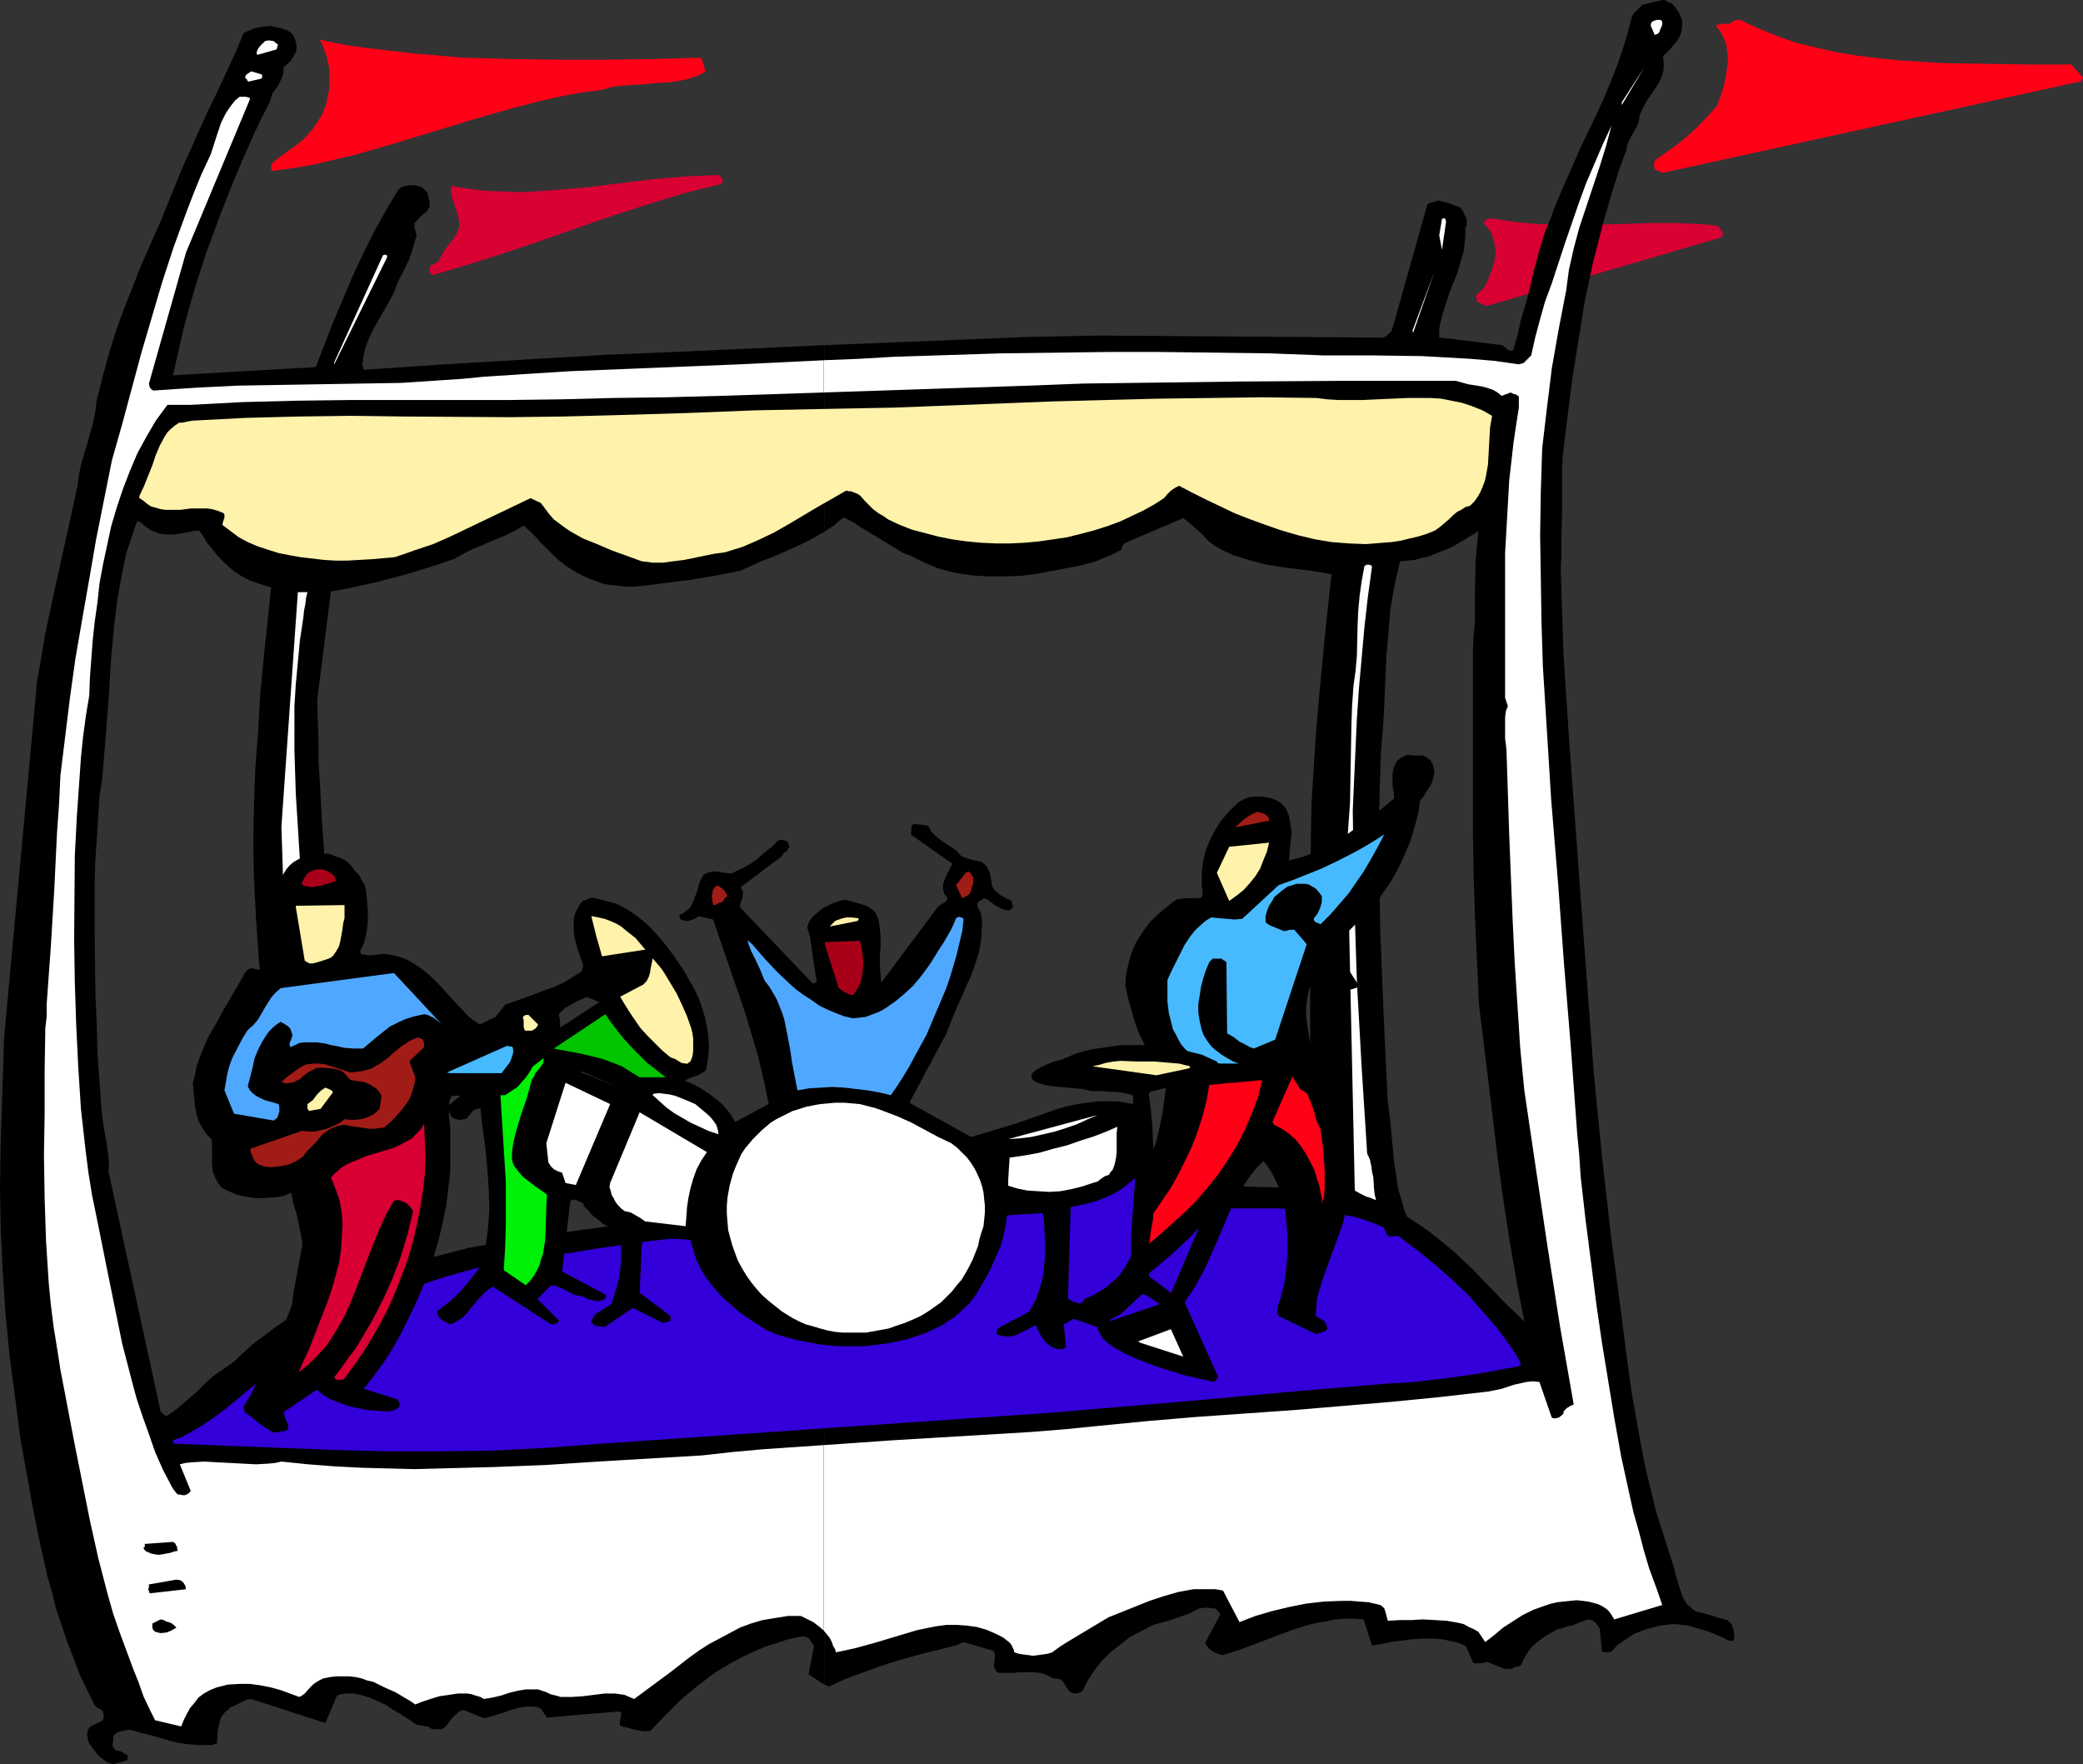 <?xml version="1.0" encoding="UTF-8" standalone="no"?>
<svg
   version="1.0"
   width="129.766mm"
   height="109.898mm"
   id="svg60"
   sodipodi:docname="Outdoor Concert 2.wmf"
   xmlns:inkscape="http://www.inkscape.org/namespaces/inkscape"
   xmlns:sodipodi="http://sodipodi.sourceforge.net/DTD/sodipodi-0.dtd"
   xmlns="http://www.w3.org/2000/svg"
   xmlns:svg="http://www.w3.org/2000/svg">
  <rect width="100%" height="100%" fill="#333333" stroke="none"/>
  <sodipodi:namedview
     id="namedview60"
     pagecolor="#ffffff"
     bordercolor="#000000"
     borderopacity="0.25"
     inkscape:showpageshadow="2"
     inkscape:pageopacity="0.0"
     inkscape:pagecheckerboard="0"
     inkscape:deskcolor="#d1d1d1"
     inkscape:document-units="mm" />
  <defs
     id="defs1">
    <pattern
       id="WMFhbasepattern"
       patternUnits="userSpaceOnUse"
       width="6"
       height="6"
       x="0"
       y="0" />
  </defs>
  <path
     style="fill:#d90033;fill-opacity:1;fill-rule:evenodd;stroke:none"
     d="m 347.763,70.277 v 0.808 l 2.262,0.969 55.267,-16.156 0.162,-0.323 0.162,-0.323 V 54.929 l -0.162,-0.485 -0.485,-0.646 -0.485,-0.646 -3.232,-0.323 -3.232,-0.162 -3.232,-0.162 h -6.626 l -3.394,0.162 -6.787,0.162 -6.787,0.162 -6.787,-0.162 -3.394,-0.162 -3.555,-0.323 -3.394,-0.485 -3.232,-0.485 -0.323,0.162 -0.485,0.162 -0.323,0.323 -0.323,0.485 0.646,0.808 0.646,0.808 0.485,0.808 0.323,0.969 0.323,0.969 0.162,0.969 0.162,0.969 v 0.969 l -0.323,2.1 -0.646,1.939 -0.808,2.1 -0.97,1.939 -0.485,0.485 -0.646,0.485 -0.485,0.485 -0.162,0.323 -0.162,0.485 z"
     id="path1" />
  <path
     style="fill:#000000;fill-opacity:1;fill-rule:evenodd;stroke:none"
     d="m 341.945,294.357 v 92.088 0 l 0.808,0.162 0.97,0.323 1.454,0.646 1.616,3.716 0.323,0.323 h 0.323 0.97 l 0.97,-0.162 0.97,-0.162 0.646,0.323 0.808,0.323 1.616,0.646 0.808,0.323 h 0.97 0.808 l 0.808,-0.485 h 0.485 l 0.485,-0.162 0.323,-0.162 v 0 l 0.646,-1.454 0.97,-1.616 0.97,-1.292 1.293,-1.131 1.454,-1.131 1.616,-0.969 1.454,-0.808 1.778,-0.485 0.808,-0.323 0.97,-0.162 1.293,-0.485 1.131,-0.485 1.454,-0.485 0.808,0.162 0.808,0.485 0.646,0.808 0.485,0.808 0.485,5.17 v 0 l 0.162,0.162 0.323,0.162 h 0.323 0.646 l 0.808,-0.162 1.454,-1.616 1.939,-1.292 1.939,-1.292 2.424,-0.969 2.424,-0.646 1.293,-0.323 1.293,-0.162 1.293,-0.162 h 1.293 l 1.454,0.162 1.293,0.162 2.747,0.808 2.586,0.808 2.262,0.969 1.939,0.969 h 0.646 0.162 0.323 l 0.162,-1.292 -0.162,-1.292 -0.323,-0.646 -0.162,-0.646 -0.485,-0.485 -0.485,-0.485 -1.939,-0.485 -1.939,-0.646 -1.778,-0.485 -1.454,-0.323 -0.97,-0.485 -0.646,-0.646 -0.808,-0.646 -0.485,-0.808 -0.485,-0.808 -0.323,-0.969 -0.646,-1.939 -0.646,-2.1 -0.485,-2.1 -0.646,-1.939 -0.646,-1.939 -1.454,-4.685 -1.454,-4.524 -1.131,-4.685 -1.131,-4.524 -0.97,-4.685 -0.808,-4.524 -1.616,-9.047 -1.293,-9.209 -1.131,-9.047 -2.424,-18.256 -1.131,-9.855 -1.131,-10.017 -0.97,-9.855 -0.97,-9.855 -1.454,-19.71 -1.454,-19.387 -1.454,-19.872 -1.454,-19.71 -0.646,-9.855 -0.646,-9.855 -0.323,-10.017 -0.323,-9.855 0.162,-3.554 v -3.393 l 0.162,-6.624 v -6.624 -3.231 l 0.162,-3.393 1.131,-9.209 1.131,-9.047 1.454,-9.047 1.454,-9.047 1.939,-9.047 1.131,-4.362 1.131,-4.524 1.293,-4.524 1.293,-4.362 1.454,-4.524 1.616,-4.362 0.162,-1.131 0.485,-1.131 1.939,-3.554 0.323,-0.969 0.162,-1.292 0.808,-1.777 0.97,-1.777 2.101,-3.07 0.97,-1.616 0.646,-1.777 0.162,-0.808 v -0.969 -0.969 l -0.162,-1.131 1.778,-1.777 1.616,-1.939 0.646,-1.131 0.323,-1.131 0.162,-1.131 V 4.847 l -0.323,-0.808 -0.162,-0.485 -0.646,-1.131 -1.293,-1.616 -0.485,-0.162 -0.485,-0.162 -0.485,-0.323 L 391.88,0 h -0.485 l -4.686,1.131 -0.646,0.646 -0.646,0.646 -0.808,0.808 -0.323,0.646 -0.162,0.485 -0.97,3.716 -1.131,3.716 -1.293,3.716 -1.454,3.716 -1.616,3.877 -1.778,3.877 -3.717,7.755 -3.555,8.078 -1.778,4.039 -1.616,4.2 -1.616,4.039 -1.293,4.362 -1.131,4.2 -0.97,4.2 -0.97,3.716 -1.131,3.716 -0.808,3.716 -0.97,3.393 -0.485,0.162 h -0.323 l -0.646,-0.323 -0.485,-0.485 -0.808,-0.485 -11.635,-1.454 v 48.952 l 3.232,-1.939 2.909,-1.777 -0.323,3.554 -0.323,3.554 -0.162,6.947 v 7.109 l -0.323,3.554 -0.162,3.554 v 20.679 20.841 l 0.162,10.34 0.323,10.501 0.485,10.501 0.485,10.501 2.262,18.418 1.131,9.37 1.131,9.37 1.293,9.37 1.454,9.37 1.616,9.37 1.778,9.209 -1.939,-1.939 -2.101,-1.939 -4.202,-4.362 -4.202,-4.362 z"
     id="path2" />
  <path
     style="fill:#000000;fill-opacity:1;fill-rule:evenodd;stroke:none"
     d="m 341.945,48.144 v 19.064 l 1.293,-3.231 0.97,-3.393 0.485,-1.616 0.162,-1.777 0.162,-1.616 V 53.798 l 0.323,-0.808 v -0.485 -0.646 l -0.162,-0.646 -0.485,-0.969 -0.485,-0.969 -0.485,-0.485 -0.485,-0.162 z"
     id="path3" />
  <path
     style="fill:#000000;fill-opacity:1;fill-rule:evenodd;stroke:none"
     d="M 341.945,67.208 V 48.144 l -1.454,-0.485 -0.808,-0.162 -0.485,-0.162 -0.323,-0.162 -2.747,0.808 -8.242,29.242 -0.323,0.808 -0.646,0.646 -0.808,0.646 -0.485,0.162 h -0.485 l -66.418,-0.485 -16.322,0.323 -15.998,0.646 -32.32,1.292 v 43.944 l 2.424,-1.616 2.101,-1.777 1.293,0.646 1.293,0.646 1.293,0.969 0.646,0.323 0.808,0.485 2.909,1.777 2.909,1.777 2.909,1.777 1.778,0.646 1.616,0.808 1.616,0.808 1.616,0.646 1.454,0.646 3.555,0.969 1.616,0.323 3.717,0.485 3.555,0.162 h 3.878 l 3.555,-0.162 3.717,-0.485 3.394,-0.646 3.394,-0.646 3.394,-0.646 1.778,-0.485 1.778,-0.485 1.454,-0.646 1.616,-0.646 1.454,-0.646 1.454,-0.808 0.162,-0.485 v -0.323 l 0.162,-0.162 0.162,-0.323 0.162,-0.162 h 0.323 v -0.162 l 13.574,-5.816 1.454,1.131 1.454,1.292 1.616,1.454 1.293,1.454 1.293,0.969 1.616,0.969 1.616,0.808 1.778,0.808 1.778,0.485 1.939,0.646 3.878,0.969 4.04,0.646 3.878,0.485 3.878,0.485 1.778,0.323 1.616,0.323 -1.616,15.186 -1.454,15.348 -0.646,7.755 -0.485,7.593 -0.485,7.916 -0.162,7.755 -0.162,20.518 v 20.841 10.34 l 0.162,10.501 0.323,10.34 0.485,10.34 h -5.979 l -11.958,-0.323 -12.12,0.162 -12.12,0.323 -12.12,0.485 -12.12,0.808 -12.12,0.646 -24.078,1.777 -6.464,0.485 -6.302,0.323 v 112.282 l 1.131,0.485 3.394,-1.616 3.394,-1.292 3.555,-1.292 3.717,-1.292 3.878,-1.131 4.04,-1.131 4.04,-0.969 4.363,-1.131 0.485,-0.323 0.485,-0.162 h 0.323 v -0.162 l 7.11,2.1 0.162,0.485 0.162,0.646 -0.162,0.808 v 0.646 l -0.162,0.808 0.162,0.646 0.162,0.323 0.162,0.323 0.323,0.323 0.485,0.162 h 1.616 1.616 l 1.616,-0.162 h 1.616 1.616 l 1.616,0.162 1.454,0.485 0.646,0.323 0.808,0.485 h 0.808 l 0.646,0.162 0.485,0.162 0.485,0.485 1.454,2.262 0.646,0.323 0.808,0.162 0.808,-0.162 0.808,-0.323 1.293,-2.585 1.454,-2.262 1.778,-2.262 2.101,-2.1 2.262,-1.777 2.262,-1.777 2.747,-1.454 2.747,-1.454 3.07,-0.808 2.909,-0.969 2.747,-0.969 1.131,-0.646 1.131,-0.485 0.97,-0.162 h 1.131 l 0.97,0.162 h 0.485 l 0.485,0.323 v 0.162 l 0.323,0.162 0.162,0.323 0.323,0.485 -3.555,6.624 0.162,0.485 0.485,0.485 0.323,0.485 0.485,0.323 0.485,0.323 0.646,0.323 0.808,0.323 0.808,0.162 4.04,-1.292 3.878,-1.454 8.08,-3.07 4.04,-1.292 2.101,-0.485 2.101,-0.323 2.101,-0.485 2.262,-0.162 h 2.262 l 2.262,0.162 1.939,6.139 2.101,-0.323 2.262,-0.485 2.424,-0.323 2.424,-0.323 2.586,-0.162 h 2.424 l 2.424,0.162 2.262,0.485 v 0 -92.088 l -2.586,-2.1 -2.586,-2.1 -2.747,-1.939 -2.747,-1.777 -0.646,-1.616 -0.485,-1.777 -0.97,-3.231 -0.485,-3.393 -0.485,-3.231 -0.646,-6.947 -0.323,-3.393 -0.485,-3.554 -0.485,-10.178 -0.485,-10.34 -0.808,-20.356 -0.162,-10.34 -0.162,-10.178 0.162,-10.34 0.323,-10.178 0.485,-5.816 0.323,-5.654 0.485,-11.309 0.485,-5.654 0.485,-5.654 0.97,-5.654 0.646,-2.746 0.646,-2.746 1.778,-0.162 1.616,-0.162 1.778,-0.485 1.454,-0.323 2.909,-1.131 2.747,-1.131 V 79.809 l -3.07,-0.323 v -1.616 l 0.162,-1.454 0.808,-3.07 0.97,-3.07 z"
     id="path4" />
  <path
     style="fill:#000000;fill-opacity:1;fill-rule:evenodd;stroke:none"
     d="M 194.081,125.207 V 81.263 l -31.835,1.454 -19.392,0.808 -19.23,1.131 -19.069,1.131 -18.907,1.292 -0.323,-1.292 0.162,-1.292 0.162,-1.131 0.323,-1.292 0.485,-1.292 0.485,-1.292 1.293,-2.585 3.07,-5.331 1.454,-2.746 0.485,-1.292 0.485,-1.292 1.454,-2.746 1.293,-2.746 0.808,-2.585 0.808,-2.746 -0.162,-0.646 -0.162,-0.646 -0.162,-0.485 v -0.485 -0.646 l 0.485,-0.485 0.485,-0.485 0.485,-0.646 1.293,-0.969 0.485,-0.646 0.323,-0.646 v -1.131 l -0.323,-1.292 -0.162,-0.808 -0.485,-0.485 -0.485,-0.485 -0.646,-0.485 -1.454,-0.323 h -1.454 l -0.646,0.162 -0.646,0.162 -0.646,0.323 -0.485,0.485 -2.909,4.847 -2.747,5.008 -2.586,5.17 -2.424,5.17 -2.262,5.331 -2.262,5.331 -4.202,10.824 -25.694,1.454 v 39.743 l 1.454,1.777 1.293,1.616 1.616,1.616 1.778,1.616 1.939,1.292 2.101,1.131 2.424,0.808 2.586,0.808 -1.778,16.963 -0.808,8.563 -0.485,8.563 -0.646,8.563 -0.323,8.563 -0.162,8.563 0.162,8.563 0.485,9.532 0.646,9.532 0.97,9.532 1.131,9.532 1.293,9.37 1.293,9.693 1.616,9.532 1.778,9.693 0.808,2.746 0.646,2.908 1.131,5.816 0.485,2.746 0.808,2.746 0.808,2.746 0.97,2.746 -2.424,1.777 -2.424,1.777 -5.171,3.554 -2.586,1.939 -2.586,1.939 -2.262,2.1 -2.262,2.1 -1.616,1.131 -1.616,1.131 -1.616,1.131 -1.454,1.292 v 85.464 0 h 1.131 l 1.293,-0.323 0.162,-2.423 0.162,-1.292 0.323,-1.292 0.323,-1.131 0.808,-1.131 0.97,-0.808 0.485,-0.485 0.808,-0.323 0.97,-0.485 0.97,-0.485 0.97,-0.485 1.131,-0.162 17.453,5.654 2.747,-6.462 0.97,-0.323 0.97,-0.162 h 1.131 0.97 l 2.101,0.485 1.939,0.646 1.778,0.808 1.778,0.808 1.616,1.131 1.454,0.808 0.97,0.646 0.808,0.485 1.454,0.969 0.646,0.485 0.808,0.162 0.808,0.162 0.808,0.162 h 0.323 0.162 l 0.323,0.323 0.162,0.162 h 0.323 l 0.162,0.162 h 2.101 l 0.646,-0.323 0.646,-0.646 0.97,-1.292 0.485,-0.646 0.808,-0.646 0.646,-0.646 1.131,-0.323 4.686,1.939 1.454,-0.323 1.454,-0.485 1.616,-0.485 1.778,-0.646 1.778,-0.485 1.778,-0.323 h 1.778 l 0.97,0.162 0.808,0.323 1.454,2.1 17.13,-1.454 0.162,0.162 0.162,0.162 v 0.323 0.323 l -0.162,0.808 -0.162,0.808 v 0.485 l 0.162,0.323 0.323,0.162 1.454,0.323 1.778,0.485 1.778,0.323 h 0.808 l 0.97,-0.162 3.555,-3.716 3.555,-3.554 3.878,-3.231 1.939,-1.454 2.101,-1.616 2.101,-1.292 2.262,-1.292 2.424,-1.292 2.424,-1.131 2.586,-1.131 2.586,-0.808 2.909,-0.969 3.07,-0.646 h 0.97 l 0.485,0.162 0.485,0.323 0.162,0.323 0.323,0.485 0.323,0.323 0.323,0.646 -1.293,6.624 3.717,2.423 V 284.34 l -19.23,1.454 -9.696,0.646 -9.696,0.969 -9.534,0.969 -9.696,1.292 -9.696,1.454 -9.858,1.777 -3.07,0.323 -2.909,0.485 -3.07,0.808 -5.818,1.454 -2.909,0.646 -3.07,0.646 -2.909,0.485 -1.939,-4.847 -1.616,-5.008 -1.454,-5.008 -1.293,-5.331 -2.262,-10.501 -2.101,-10.501 -1.131,-9.047 -1.293,-9.047 -0.97,-8.886 -0.97,-9.047 -0.808,-9.047 -0.646,-9.047 -0.646,-9.047 -0.485,-9.209 -0.323,-4.847 v -4.847 l -0.162,-4.847 -0.162,-4.685 3.232,-25.688 3.717,-0.646 3.555,-0.808 3.717,-0.808 3.717,-0.969 3.555,-0.969 3.717,-1.131 3.555,-1.131 3.717,-1.292 1.939,-1.131 1.939,-0.969 4.202,-1.777 4.202,-1.777 1.939,-0.969 1.939,-1.131 1.454,1.292 1.293,1.292 1.293,1.454 1.616,1.616 2.101,2.1 2.262,1.777 2.586,1.616 1.293,0.646 1.454,0.646 1.293,0.485 1.616,0.646 1.454,0.323 1.454,0.162 1.616,0.162 1.616,0.162 h 1.616 l 1.778,-0.162 11.474,-1.454 5.818,-0.969 5.818,-1.131 5.01,-2.262 2.586,-0.969 2.586,-1.131 5.01,-2.262 2.424,-1.292 z"
     id="path5" />
  <path
     style="fill:#000000;fill-opacity:1;fill-rule:evenodd;stroke:none"
     d="M 48.642,26.818 V 59.291 l 3.394,-9.209 3.555,-8.886 1.939,-4.524 1.939,-4.362 1.939,-4.2 2.101,-4.039 0.323,-1.131 0.323,-0.969 1.293,-1.777 0.485,-0.969 0.485,-0.969 0.323,-1.131 v -1.292 l 0.97,-0.808 0.808,-0.808 0.485,-0.808 0.485,-0.808 0.323,-0.808 V 10.824 L 69.65,9.855 69.326,8.886 69.003,8.239 68.357,7.593 67.549,7.109 66.902,6.947 66.256,6.624 65.125,6.462 63.994,6.139 h -0.97 l -1.131,0.162 -1.131,0.162 -1.131,0.323 -1.131,0.485 -1.131,0.485 -1.939,4.685 -4.525,9.693 z"
     id="path6" />
  <path
     style="fill:#000000;fill-opacity:1;fill-rule:evenodd;stroke:none"
     d="M 48.642,59.291 V 26.818 l -5.656,12.601 -2.586,6.301 -2.586,6.462 -2.262,5.008 -2.262,5.17 -2.101,5.331 -2.101,5.331 -1.939,5.331 -1.616,5.331 -1.454,5.331 -1.293,5.17 -0.323,2.585 -0.485,2.585 -1.454,5.17 -1.454,4.847 -0.485,2.585 -0.323,2.423 -2.586,11.794 -1.293,5.816 -1.293,5.816 -2.424,11.309 -0.97,5.816 -0.97,5.493 -7.757,83.848 -0.485,15.025 L 0.162,269.316 0,279.332 l 0.162,9.855 0.485,10.017 0.646,10.017 0.97,10.017 1.293,9.855 1.293,9.855 2.909,16.156 1.616,8.078 1.778,7.916 1.131,3.877 0.97,4.039 1.293,3.716 1.293,3.877 1.454,3.716 1.454,3.877 1.778,3.716 1.778,3.554 0.646,0.646 0.485,0.162 0.485,0.323 0.323,0.485 0.162,0.485 v 0.808 l -0.162,0.646 -2.909,1.454 -0.323,0.323 -0.323,0.485 -0.162,1.131 0.162,1.131 0.323,0.969 0.485,0.646 0.485,0.646 1.131,1.454 0.808,0.646 0.808,0.646 0.808,0.485 1.131,0.323 3.394,-0.969 v -0.485 -0.646 l -0.646,-0.323 -0.485,-0.323 -0.646,-0.323 -0.97,-0.162 -0.323,-0.323 -0.323,-0.323 -0.162,-0.485 v -0.323 l 0.162,-0.969 v -0.969 l 0.323,-0.323 0.323,-0.323 0.646,-0.323 0.646,-0.162 1.454,-0.323 h 0.646 l 0.646,0.162 2.262,0.646 2.101,0.485 4.363,1.292 2.101,0.485 2.262,0.323 2.101,0.162 h 2.101 v 0 -85.464 l -2.262,2.262 -2.424,2.1 -2.262,1.939 -2.262,1.616 h -0.485 l -0.485,-0.323 -0.646,-0.646 -12.282,-56.545 0.162,-1.777 -0.162,-1.616 -0.485,-3.554 -0.323,-1.777 -0.323,-1.777 -0.485,-3.716 -0.485,-6.785 -0.485,-6.947 -0.162,-6.785 -0.323,-6.785 -0.162,-13.571 V 207.278 l 0.162,-4.847 0.323,-4.847 0.646,-10.178 0.646,-4.039 0.323,-4.039 0.646,-8.078 0.646,-8.401 0.485,-8.239 0.808,-8.239 0.485,-4.039 0.646,-4.039 0.808,-4.039 0.808,-4.039 1.293,-3.877 1.293,-3.716 0.323,0.162 0.646,0.323 0.646,0.646 0.485,0.323 0.485,0.323 0.646,0.485 0.808,0.323 1.454,0.485 1.616,0.162 h 1.454 l 3.07,-0.485 1.454,-0.323 1.454,-0.162 0.97,1.292 0.808,1.454 V 87.887 l -7.918,0.485 0.808,-3.554 0.808,-3.554 0.808,-3.554 0.97,-3.716 2.101,-7.27 z"
     id="path7" />
  <path
     style="fill:#ffffff;fill-opacity:1;fill-rule:evenodd;stroke:none"
     d="m 193.92,340.239 v 43.62 l 0.808,0.969 0.646,0.808 0.485,0.969 0.323,0.969 0.323,0.485 0.162,0.323 0.162,0.646 2.262,-0.485 2.262,-0.485 4.686,-1.292 4.848,-1.454 4.848,-1.454 2.262,-0.485 2.424,-0.485 2.424,-0.323 h 2.424 l 2.262,0.162 2.424,0.323 2.262,0.646 2.262,0.969 1.616,0.808 0.646,0.485 0.808,0.646 0.485,0.485 0.323,0.646 0.323,0.646 0.162,0.646 0.97,0.323 0.97,0.162 1.293,0.162 1.131,0.162 1.293,-0.162 1.131,-0.162 1.131,-0.162 0.97,-0.323 1.778,-1.292 1.778,-1.131 3.232,-1.939 3.232,-1.939 3.232,-1.939 3.232,-1.292 3.232,-1.292 3.232,-1.292 3.394,-1.131 3.394,-0.969 1.778,-0.323 1.778,-0.323 h 1.616 1.778 1.778 l 1.778,0.323 3.878,7.432 3.717,-1.454 3.878,-1.131 4.04,-0.969 4.04,-0.808 4.202,-0.485 4.202,-0.162 h 2.101 l 2.101,0.162 2.101,0.162 2.101,0.485 0.646,0.162 0.485,0.323 0.485,0.485 0.162,0.485 0.323,1.131 0.323,1.292 2.747,-0.162 h 2.747 l 2.747,-0.162 2.909,0.162 2.747,0.162 2.747,0.485 1.293,0.323 1.131,0.646 1.131,0.485 1.131,0.646 1.616,2.423 2.101,-1.616 2.101,-1.777 2.262,-1.454 2.262,-1.454 2.586,-1.292 2.747,-0.969 1.454,-0.485 1.454,-0.323 1.454,-0.162 1.616,-0.162 1.454,-0.162 1.454,0.162 1.293,0.162 1.293,0.323 1.131,0.323 0.97,0.485 0.97,0.646 0.646,0.646 0.323,0.485 0.323,0.485 0.485,0.808 11.312,-3.393 -1.454,-4.2 -1.616,-4.362 -1.293,-4.362 -1.131,-4.362 -1.293,-4.524 -0.97,-4.362 -1.939,-8.886 -1.616,-9.047 -1.454,-8.886 -1.454,-8.886 -1.293,-8.886 -1.293,-10.178 -1.293,-10.017 -1.131,-10.017 -0.323,-5.008 -0.485,-5.008 -1.454,-19.872 -1.616,-19.71 -1.454,-19.71 -0.808,-9.693 -0.808,-9.855 -0.646,-10.501 -0.646,-10.34 -0.646,-10.34 -0.323,-10.34 -0.162,-10.34 -0.162,-10.178 0.162,-10.34 0.323,-10.178 1.131,-9.532 1.131,-9.209 1.616,-9.209 1.778,-9.209 0.323,-2.423 0.323,-2.423 1.131,-5.008 1.293,-4.847 1.616,-4.847 1.616,-4.847 1.616,-4.847 1.454,-4.685 1.293,-4.847 -2.101,4.524 -1.939,4.524 -1.939,4.524 -1.778,4.847 -3.232,9.37 -3.07,9.37 -1.616,4.362 -1.131,4.039 -1.131,4.2 -0.97,4.362 -0.485,0.485 -0.646,0.646 -0.646,0.646 -1.131,0.323 -5.656,-0.808 -5.656,-0.485 -5.656,-0.323 -5.818,-0.323 -11.474,-0.162 h -11.635 l -12.766,-0.485 -12.766,-0.162 -12.766,-0.162 h -12.605 l -12.605,0.162 -12.605,0.162 -25.21,0.808 -8.242,0.485 -8.242,0.323 v 7.593 l 24.24,-0.808 24.402,-0.808 12.443,-0.485 12.443,-0.162 25.048,-0.323 25.048,-0.162 h 25.21 l 2.909,0.808 3.07,0.485 1.293,0.323 1.454,0.485 1.131,0.646 0.97,0.808 0.808,-0.323 0.485,-0.162 0.808,-0.323 0.646,0.323 0.646,0.162 0.485,0.323 0.162,0.162 v 0.323 2.262 l -0.646,4.2 -0.646,4.362 -0.485,4.362 -0.485,4.2 -0.485,8.563 -0.485,8.563 v 8.563 8.563 8.563 8.401 l 0.162,0.485 0.162,0.485 0.323,0.969 -0.485,1.292 -0.162,1.292 v 1.292 1.131 1.292 1.292 l 0.162,1.292 0.162,1.454 0.646,20.033 0.808,20.033 0.485,10.017 0.646,10.017 0.646,10.017 0.97,10.017 2.747,18.579 2.747,18.418 2.909,18.579 1.616,9.209 1.616,9.209 -0.485,0.162 -0.323,0.162 -0.808,0.485 -0.646,0.646 -0.162,0.323 v 0.323 l -0.485,0.485 -0.646,0.485 -0.808,0.162 h -0.323 l -0.485,-0.162 -2.909,-8.401 -1.454,-0.162 -1.616,0.162 -1.454,0.323 -1.454,0.323 -2.909,0.969 -1.616,0.323 -1.616,0.323 -11.312,1.292 -11.474,1.131 -11.474,0.969 -11.474,0.969 -11.474,0.808 -11.474,0.808 -11.474,0.969 -11.474,1.131 -8.08,0.808 -8.08,0.646 -16.16,0.969 -16.16,0.969 z"
     id="path8" />
  <path
     style="fill:#ffffff;fill-opacity:1;fill-rule:evenodd;stroke:none"
     d="m 193.92,92.411 v -7.593 l -20.038,0.969 -19.877,0.808 -19.877,0.808 -10.181,0.646 -10.019,0.646 -4.848,0.485 -4.848,0.323 -9.696,0.646 -9.696,0.162 -9.696,0.162 -19.23,0.323 -9.696,0.485 -9.696,0.646 h -0.485 l -0.485,-0.323 -0.323,-0.485 -0.162,-0.808 8.726,-30.857 15.029,-36.027 v -0.323 l -0.323,-0.162 -0.646,-0.162 h -0.808 -0.646 l -0.97,0.808 -0.808,0.969 -0.808,1.131 -0.646,0.969 -1.131,2.262 -0.808,2.423 -1.616,5.008 -1.131,2.423 -1.131,2.423 -1.778,4.362 -1.616,4.2 -3.07,8.401 -2.747,8.401 -2.424,8.239 -2.424,8.239 -2.262,8.401 -2.262,8.401 -2.424,8.563 -3.717,18.579 -1.616,9.37 -1.616,9.209 -1.616,9.37 -1.293,9.209 -1.131,9.209 -1.131,9.209 -0.323,6.785 -0.485,6.785 -0.646,13.409 -0.808,13.409 -0.97,13.409 v 1.616 1.292 l -0.162,1.454 -0.162,1.292 -0.162,10.017 v 10.017 l -0.162,10.017 0.162,10.017 0.323,10.017 0.323,5.008 0.323,5.008 0.485,5.008 0.646,5.17 0.808,5.008 0.808,5.17 3.394,17.771 1.778,8.886 1.778,8.886 1.939,8.724 1.131,4.362 1.131,4.362 1.293,4.524 1.454,4.2 1.616,4.362 1.616,4.362 1.293,3.231 1.131,3.231 1.454,3.07 1.293,2.585 6.141,1.454 0.646,-1.616 0.646,-1.292 0.808,-1.454 0.97,-1.131 0.97,-1.292 1.293,-0.969 1.454,-0.808 1.616,-0.646 1.293,-0.323 1.293,-0.323 2.747,-0.162 h 2.424 l 2.424,0.323 2.424,0.485 2.424,0.646 4.363,1.616 0.646,-0.323 0.646,-0.485 1.293,-1.454 0.646,-0.646 0.646,-0.485 0.808,-0.485 0.97,-0.485 1.616,-0.323 1.454,-0.162 h 1.616 1.454 l 1.454,0.162 1.454,0.323 1.293,0.485 1.454,0.323 2.586,1.292 2.586,1.131 2.424,1.454 1.131,0.646 1.131,0.808 1.616,-0.646 1.939,-0.646 2.101,-0.646 2.262,-0.323 2.101,-0.323 h 2.262 l 0.97,0.162 0.97,0.323 1.131,0.323 0.808,0.485 1.939,-0.323 2.101,-0.485 1.939,-0.646 1.939,-0.485 1.939,-0.323 h 1.939 0.97 l 0.97,0.323 0.97,0.323 0.97,0.485 1.293,0.323 1.131,0.323 h 1.293 1.293 l 2.586,-0.162 5.171,-0.646 h 2.424 l 1.131,0.162 1.131,0.162 1.131,0.485 1.131,0.485 4.363,-3.231 4.363,-3.231 4.363,-3.393 2.262,-1.616 2.262,-1.454 2.424,-1.292 2.424,-1.292 2.424,-1.292 2.586,-0.969 2.747,-0.808 2.909,-0.485 3.07,-0.485 h 3.07 l 2.909,1.454 1.293,0.969 1.131,0.969 v -43.62 l -14.221,0.969 -7.11,0.646 -7.272,0.808 -24.563,1.454 -12.282,0.808 -12.443,0.485 -12.282,0.323 -6.141,0.162 -6.302,-0.162 -6.141,-0.162 -6.302,-0.323 -6.302,-0.485 -6.302,-0.646 -1.454,0.323 -1.616,0.162 -2.909,0.162 -3.07,-0.162 -3.07,-0.162 -3.07,-0.162 -2.909,-0.162 -2.909,0.162 -1.616,0.162 -1.293,0.323 2.586,6.301 -0.485,0.485 -0.485,0.323 -0.485,0.162 h -0.485 l -0.646,-0.162 h -0.485 l -0.162,-0.162 -0.162,-0.162 -0.646,-0.808 -0.485,-0.808 -2.101,-4.039 -1.778,-4.039 -1.454,-4.2 -1.454,-4.039 -1.454,-4.362 -1.131,-4.2 -1.131,-4.362 -1.131,-4.362 -1.778,-8.724 -1.778,-8.724 -1.778,-8.886 -1.778,-8.724 -0.808,-5.008 -0.646,-5.008 -1.131,-10.017 -0.646,-10.017 -0.485,-10.017 -0.323,-9.855 -0.162,-10.017 0.162,-19.872 0.485,-9.37 0.646,-9.209 0.323,-4.685 0.485,-4.685 0.646,-4.847 0.808,-4.847 0.162,-4.2 0.323,-4.362 0.323,-4.362 0.485,-4.524 0.646,-4.524 0.485,-4.524 0.808,-4.362 0.97,-4.524 0.97,-4.524 1.293,-4.362 1.454,-4.362 1.616,-4.2 1.778,-4.2 2.101,-3.877 2.262,-3.877 2.747,-3.716 h 5.494 l 12.282,-0.646 12.443,-0.323 12.443,-0.162 h 37.33 l 12.443,-0.162 12.605,-0.323 12.282,-0.162 12.443,-0.323 z"
     id="path9" />
  <path
     style="fill:#fff2ab;fill-opacity:1;fill-rule:evenodd;stroke:none"
     d="m 32.805,117.29 0.808,0.485 0.97,0.808 0.97,0.646 1.131,0.323 1.131,0.323 1.131,0.162 h 1.131 2.424 l 2.424,-0.323 h 2.586 1.293 l 1.131,0.162 1.131,0.323 1.293,0.485 0.323,0.162 0.162,0.323 v 0.323 0.485 l -0.162,0.323 -0.162,0.485 -0.162,0.808 1.939,1.454 1.939,1.454 2.101,1.131 2.262,0.969 2.424,0.808 2.586,0.808 2.424,0.485 2.747,0.485 2.747,0.323 2.747,0.323 2.747,0.162 h 2.747 l 5.656,-0.323 5.494,-0.485 2.424,-0.808 2.262,-0.808 4.363,-1.454 4.04,-1.777 3.717,-1.777 7.434,-3.554 3.717,-1.777 4.04,-1.939 2.424,1.131 0.97,1.292 0.97,1.292 1.131,1.292 1.293,0.969 1.293,0.969 1.454,0.969 2.909,1.616 3.232,1.292 3.394,1.454 3.555,1.292 3.555,1.292 2.586,0.323 h 2.424 l 2.424,-0.323 2.586,-0.323 4.686,-0.969 2.424,-0.485 2.424,-0.323 2.101,-0.646 2.101,-0.646 3.717,-1.616 3.717,-1.777 3.394,-1.939 6.787,-4.039 3.394,-1.939 3.394,-1.939 0.646,0.162 h 0.485 l 0.808,0.323 0.808,0.323 0.646,0.485 0.97,1.131 0.97,0.969 0.97,0.969 1.293,0.969 1.131,0.646 1.131,0.808 2.747,1.292 2.909,1.131 3.07,0.808 3.07,0.808 3.232,0.646 3.394,0.485 3.394,0.323 3.555,0.162 h 3.394 l 3.394,-0.162 3.394,-0.323 3.394,-0.485 3.232,-0.485 3.232,-0.808 3.07,-0.808 3.07,-0.969 3.07,-1.131 2.747,-1.292 2.747,-1.292 2.586,-1.454 2.262,-1.454 0.808,-0.969 0.808,-0.808 0.97,-0.646 0.97,-0.485 3.07,1.616 3.232,1.616 3.394,1.616 3.394,1.616 3.717,1.454 3.555,1.292 3.717,1.292 3.878,1.131 4.04,0.969 3.878,0.646 4.04,0.323 4.04,0.162 4.04,-0.323 2.101,-0.162 2.101,-0.323 1.939,-0.485 2.101,-0.485 2.101,-0.646 1.939,-0.808 1.131,-0.808 1.131,-0.969 0.97,-0.808 0.97,-0.969 0.97,-0.808 0.97,-0.485 0.97,-0.646 1.131,-0.323 0.97,-0.969 0.808,-1.131 0.646,-1.131 0.485,-1.131 0.485,-1.292 0.323,-1.292 0.485,-2.746 0.162,-2.908 0.323,-5.816 0.485,-2.746 -2.262,-1.292 -2.424,-0.969 -2.424,-0.808 -2.424,-0.485 -2.424,-0.485 -2.586,-0.162 h -2.747 -2.586 l -10.827,0.485 h -2.586 -2.747 l -2.747,-0.162 -2.586,-0.323 -12.605,-0.162 -12.443,0.162 -12.282,0.162 -12.443,0.323 -12.282,0.323 -12.282,0.485 -24.886,0.969 -16.645,0.323 -16.322,0.323 -16.322,0.646 -16.322,0.485 -12.443,0.323 -12.605,0.162 -24.886,-0.162 -12.443,-0.162 -12.443,0.162 -12.443,0.323 -12.443,0.646 -0.97,0.162 -0.808,0.162 -0.808,0.162 h -0.646 l -0.97,0.646 -0.97,0.808 -0.808,0.808 -0.646,0.969 -1.131,2.1 -0.97,2.262 -0.808,2.423 -0.97,2.423 -0.97,2.423 -1.131,2.423 z"
     id="path10" />
  <path
     style="fill:#000000;fill-opacity:1;fill-rule:evenodd;stroke:none"
     d="m 33.774,364.473 0.162,0.323 0.162,0.162 0.323,0.323 0.485,0.162 0.646,0.323 0.808,0.162 0.97,0.162 0.97,-0.162 1.778,-0.323 0.97,-0.323 0.808,-0.162 -0.162,-0.646 v -0.323 l -0.162,-0.162 -0.162,-0.323 v -0.162 l -0.162,-0.162 -0.485,-0.323 -6.626,0.485 v 0.485 0.162 z"
     id="path11" />
  <path
     style="fill:#000000;fill-opacity:1;fill-rule:evenodd;stroke:none"
     d="m 34.906,374.166 v 0.162 l 0.162,0.162 0.162,0.646 8.565,-0.969 -0.162,-0.808 -0.485,-0.808 -0.646,-0.485 -0.97,-0.162 -6.464,1.131 v 0.485 0.162 z"
     id="path12" />
  <path
     style="fill:#000000;fill-opacity:1;fill-rule:evenodd;stroke:none"
     d="m 35.875,382.729 v 0.485 l 0.162,0.485 0.323,0.323 0.162,0.162 0.646,0.162 0.646,0.162 1.454,-0.162 1.131,-0.485 1.131,-0.646 -0.646,-0.646 -0.646,-0.485 -1.131,-0.323 -0.485,-0.323 -0.808,-0.162 -1.939,0.969 z"
     id="path13" />
  <path
     style="fill:#3300d9;fill-opacity:1;fill-rule:evenodd;stroke:none"
     d="m 40.723,339.754 0.323,0.162 25.048,0.969 12.443,0.485 12.443,0.323 h 12.605 l 12.443,-0.162 6.302,-0.323 6.302,-0.323 6.302,-0.485 6.302,-0.485 11.958,-0.808 11.797,-0.808 23.27,-1.616 23.432,-1.616 11.797,-0.808 11.797,-0.808 11.635,-0.808 11.474,-0.969 22.947,-1.939 22.947,-2.1 22.947,-1.939 3.555,-0.162 3.555,-0.323 6.787,-0.808 6.787,-0.969 7.11,-1.292 0.97,-0.162 0.808,-0.162 0.808,-0.162 0.323,-0.323 0.162,-0.323 -1.131,-2.1 -1.454,-2.1 -2.909,-4.039 -3.394,-3.877 -3.394,-3.877 -3.878,-3.716 -4.04,-3.554 -4.202,-3.393 -4.525,-3.393 h -0.485 l -0.485,0.162 h -0.485 -0.485 l -0.323,-0.162 -0.323,-0.162 -0.323,-0.808 -0.323,-0.808 -0.323,-0.323 -0.485,-0.162 -2.747,-1.131 -3.07,-0.969 -3.07,-0.646 -3.07,-0.485 -3.07,-0.485 -3.232,-0.162 -3.232,-0.162 -3.232,-0.162 h -6.464 -6.626 -6.626 l -3.232,-0.162 -3.394,-0.162 -11.958,0.646 -11.797,0.485 -23.432,1.454 -23.594,1.777 -23.594,1.939 -5.818,0.162 -5.656,0.323 -5.818,0.323 -5.656,0.485 -5.656,0.646 -5.494,0.808 -5.656,0.808 -5.494,0.969 -5.333,0.485 -5.171,0.808 -5.01,0.808 -4.848,0.969 -4.848,1.292 -4.525,1.292 -4.363,1.454 -4.363,1.616 -4.202,1.777 -4.202,1.939 -3.878,2.1 -3.878,2.262 -3.878,2.262 -3.555,2.423 -3.717,2.746 -3.555,2.746 -3.07,2.423 -3.07,2.423 -2.909,2.423 -2.909,2.423 -3.07,2.262 -2.909,1.939 -3.07,1.777 -1.616,0.808 -1.778,0.646 z"
     id="path14" />
  <path
     style="fill:#ffffff;fill-opacity:1;fill-rule:evenodd;stroke:none"
     d="m 57.691,18.256 0.162,0.162 0.162,0.162 0.162,0.162 v 0.162 l 0.323,0.323 2.747,-0.646 h 0.162 l 0.323,-0.323 v -0.485 -0.162 l -0.323,-0.162 -2.262,-0.646 -0.485,0.323 -0.485,0.323 -0.323,0.323 z"
     id="path15" />
  <path
     style="fill:#ffffff;fill-opacity:1;fill-rule:evenodd;stroke:none"
     d="m 60.438,12.278 v 0.323 l 0.162,0.323 4.525,-1.292 0.323,-1.131 -0.162,-0.162 -0.323,-0.162 -0.162,-0.162 -0.323,-0.323 -0.97,-0.162 h -0.485 l -0.646,0.162 -0.485,0.485 -0.646,0.646 -0.485,0.646 -0.162,0.323 z"
     id="path16" />
  <path
     style="fill:#ff0017;fill-opacity:1;fill-rule:evenodd;stroke:none"
     d="m 63.832,39.258 v 0.485 l 0.162,0.323 0.162,0.162 4.848,-0.646 4.848,-0.808 4.686,-1.131 4.848,-1.131 9.534,-2.746 9.534,-2.908 9.534,-2.908 9.696,-2.746 5.01,-1.292 4.848,-1.131 5.171,-0.969 5.01,-0.646 1.616,-0.485 1.454,-0.323 3.232,-0.323 3.232,-0.162 3.232,-0.323 3.07,-0.162 3.07,-0.485 1.454,-0.323 1.454,-0.485 1.293,-0.485 1.293,-0.808 -0.97,-3.231 -11.15,0.323 -11.312,0.162 h -11.312 l -11.15,-0.162 -11.312,-0.323 -11.312,-0.969 -5.656,-0.646 -5.494,-0.646 -5.656,-0.808 -5.494,-1.131 0.646,1.292 0.485,1.292 0.485,1.454 0.323,1.454 0.323,1.454 v 1.454 1.616 1.454 l -0.323,1.454 -0.323,1.616 -0.485,1.454 -0.485,1.454 -0.808,1.292 -0.808,1.292 -0.97,1.292 -0.97,1.131 -0.97,0.969 -1.131,0.969 -2.424,1.777 -2.262,1.616 -0.97,0.808 -0.808,0.808 z"
     id="path17" />
  <path
     style="fill:#ffffff;fill-opacity:1;fill-rule:evenodd;stroke:none"
     d="m 66.256,194.676 0.323,9.693 0.162,9.532 0.646,9.693 0.646,9.532 0.808,9.532 1.293,9.693 0.808,4.685 0.808,4.847 0.97,4.847 1.131,4.847 1.293,7.432 1.293,7.27 0.808,3.554 0.808,3.554 1.131,3.554 1.131,3.554 0.323,0.485 0.162,0.323 0.162,0.485 0.162,0.323 6.302,-2.1 -2.747,-8.724 -2.424,-8.886 -2.101,-8.886 -1.939,-9.047 -1.616,-9.047 -1.616,-8.886 -1.293,-8.886 -1.131,-8.886 -0.808,-10.663 -0.808,-10.34 -0.646,-10.501 -0.646,-10.34 -0.323,-10.34 v -5.17 -5.17 l 0.323,-5.17 0.485,-5.17 0.485,-5.17 0.808,-5.331 0.162,-1.616 0.323,-1.616 0.162,-1.454 0.323,-1.292 v 0 h -2.262 z"
     id="path18" />
  <path
     style="fill:#ffffff;fill-opacity:1;fill-rule:evenodd;stroke:none"
     d="m 78.699,85.302 v 0.485 L 91.142,60.584 v -0.485 h -0.162 l -0.323,-0.162 -0.485,0.162 z"
     id="path19" />
  <path
     style="fill:#d90033;fill-opacity:1;fill-rule:evenodd;stroke:none"
     d="m 101.161,63.169 v 0.485 0.323 l 0.323,0.485 0.323,0.323 8.242,-2.423 8.08,-2.585 8.242,-2.746 8.242,-2.908 8.403,-2.908 8.403,-2.746 8.888,-2.746 4.363,-1.131 4.525,-1.131 h 0.323 l 0.323,-0.162 0.162,-0.323 0.162,-0.485 v -0.162 l -0.162,-0.323 -0.323,-0.323 -0.485,-0.485 -3.717,0.162 -3.878,0.162 -3.717,0.323 -3.878,0.323 -7.918,0.969 -7.918,0.969 -7.918,0.646 -4.04,0.323 -4.04,0.162 -3.878,-0.162 -4.04,-0.162 -4.04,-0.485 -3.878,-0.646 -0.162,0.646 v 0.808 l 0.323,1.454 0.485,1.454 0.485,1.454 0.485,1.616 0.162,0.808 v 0.808 0.808 l -0.323,0.646 -0.323,0.808 -0.485,0.808 -1.131,1.454 -1.131,1.454 -0.808,1.454 -0.808,1.454 -0.323,0.162 -0.323,0.162 -0.646,0.323 -0.485,0.162 v 0.323 0.162 z"
     id="path20" />
  <path
     style="fill:#ffffff;fill-opacity:1;fill-rule:evenodd;stroke:none"
     d="m 317.22,198.069 1.778,82.233 1.131,0.646 0.97,0.485 0.646,0.323 0.646,0.162 1.616,0.646 -0.323,-1.292 -0.162,-1.454 -0.162,-2.585 -0.323,-1.454 -0.162,-1.292 -0.323,-1.454 -0.646,-1.454 -1.293,-20.195 -1.131,-20.356 -0.323,-10.017 -0.323,-10.017 -0.162,-10.017 -0.162,-10.178 0.646,-14.379 0.323,-7.109 0.485,-7.27 0.646,-7.109 0.646,-7.27 0.808,-7.109 0.97,-7.109 -0.162,-0.323 -0.485,-0.162 h -0.646 l -0.485,0.323 -0.646,3.554 -0.485,3.393 -0.323,3.554 -0.162,3.554 -0.162,7.109 -0.323,3.554 -0.485,3.554 -0.323,4.685 -0.162,4.685 -0.162,9.209 -0.162,8.886 -0.323,4.524 z"
     id="path21" />
  <path
     style="fill:#ffffff;fill-opacity:1;fill-rule:evenodd;stroke:none"
     d="m 332.572,77.871 0.162,0.485 5.01,-14.379 z"
     id="path22" />
  <path
     style="fill:#ffffff;fill-opacity:1;fill-rule:evenodd;stroke:none"
     d="m 338.875,55.414 0.646,3.393 0.97,-6.624 -0.162,-0.485 v -0.162 l -0.323,-0.162 -0.485,0.162 z"
     id="path23" />
  <path
     style="fill:#ffffff;fill-opacity:1;fill-rule:evenodd;stroke:none"
     d="m 381.86,24.072 v 0.646 l 5.333,-8.886 z"
     id="path24" />
  <path
     style="fill:#ffffff;fill-opacity:1;fill-rule:evenodd;stroke:none"
     d="m 388.648,5.978 0.97,2.262 0.323,-0.162 0.485,-0.162 0.323,-0.485 0.162,-0.485 0.485,-1.131 V 5.331 l -0.162,-0.485 v 0 l -0.323,-0.162 h -0.808 l -0.485,0.162 -0.485,0.162 -0.323,0.323 z"
     id="path25" />
  <path
     style="fill:#ff0017;fill-opacity:1;fill-rule:evenodd;stroke:none"
     d="m 389.456,38.612 v 0.485 l 0.162,0.808 0.808,0.323 0.485,0.162 0.485,0.323 98.253,-21.487 h 0.162 l 0.162,-0.162 0.323,-0.323 0.162,-0.485 -2.747,-3.07 h -9.858 l -10.019,-0.162 -10.342,-0.162 -5.01,-0.323 -5.171,-0.323 -5.01,-0.485 -5.171,-0.646 -4.848,-0.808 -4.848,-1.131 -4.686,-1.131 -4.525,-1.616 -4.363,-1.777 -2.101,-0.969 -2.101,-0.969 h -0.323 -0.323 l -0.646,0.162 -0.485,0.323 -0.808,0.485 h -0.646 l -0.646,-0.162 -0.323,0.162 -0.97,0.162 -0.485,0.323 0.808,0.969 0.646,0.969 0.485,1.131 0.485,1.131 0.162,1.131 0.162,1.131 0.162,1.292 -0.162,1.131 -0.323,2.585 -0.485,2.423 -0.808,2.585 -0.97,2.423 -1.454,1.616 -1.616,1.777 -1.778,1.777 -1.939,1.777 -1.939,1.616 -1.939,1.454 -2.101,1.454 -1.778,1.292 v 0.323 l -0.162,0.162 z"
     id="path26" />
  <path
     style="fill:#000000;fill-opacity:1;fill-rule:evenodd;stroke:none"
     d="m 242.723,309.866 0.646,1.131 0.646,1.131 0.485,1.292 0.646,1.131 0.808,1.131 0.97,0.969 0.485,0.323 0.646,0.323 0.808,0.323 h 0.808 0.646 l 0.646,-0.485 -0.485,-5.331 5.333,-2.908 2.747,-1.454 2.747,-1.616 2.909,-1.616 2.909,-1.939 2.747,-1.939 2.747,-2.262 2.747,-2.262 2.424,-2.262 2.424,-2.262 2.101,-2.262 -7.434,17.448 -15.837,5.331 -0.162,0.162 -0.162,0.162 -0.323,0.808 1.293,2.262 1.131,0.969 1.293,0.969 1.454,0.808 1.454,0.808 3.232,1.454 3.394,1.292 3.394,1.131 3.717,1.131 3.555,0.808 3.555,0.808 0.162,-0.162 0.323,-0.323 0.485,-0.646 -7.918,-17.61 1.293,-1.939 1.293,-1.939 1.131,-2.1 1.131,-2.1 1.939,-4.362 3.878,-9.047 2.262,-4.362 1.293,-2.1 1.293,-1.939 1.454,-1.777 1.616,-1.616 1.131,1.454 0.97,1.616 0.808,1.616 0.808,1.777 0.485,1.777 0.646,1.939 0.323,1.777 0.162,1.939 0.323,3.877 v 4.039 l -0.323,3.716 -0.485,3.716 -0.646,2.1 -0.162,0.969 -0.323,0.808 -0.323,0.969 -0.162,0.808 v 0.808 l 0.323,0.808 8.726,4.2 0.646,-0.162 0.808,-0.162 0.646,-0.323 0.646,-0.485 v -0.162 l -0.162,-0.646 -0.162,-0.323 -0.323,-0.646 -0.646,-0.485 -1.454,-0.808 0.162,-2.1 0.162,-2.1 0.646,-2.262 0.646,-2.1 1.616,-4.524 1.616,-4.362 1.616,-4.524 0.485,-2.1 0.485,-2.262 0.323,-2.262 0.162,-2.262 -0.162,-2.262 -0.485,-2.262 -0.162,-1.616 -0.162,-1.616 -0.485,-3.07 -0.646,-2.908 -0.97,-3.07 -2.262,-5.816 -2.262,-5.816 -0.97,-2.908 -0.808,-2.908 -0.485,-2.908 -0.323,-2.908 v -1.454 l 0.162,-1.454 0.162,-1.454 0.323,-1.454 0.485,-1.454 0.485,-1.616 0.646,-1.454 0.808,-1.616 h 0.323 l 0.162,-0.162 0.162,-0.162 v 0 h 0.162 l 0.162,0.162 0.323,0.162 3.717,5.331 0.646,0.485 0.97,0.162 h 0.97 l 0.97,-0.323 h 0.162 l 0.162,-0.162 0.323,-0.323 v -0.323 l -6.141,-9.532 2.101,-1.616 1.939,-1.616 1.778,-1.777 1.778,-1.777 1.778,-1.939 1.616,-1.939 1.454,-2.1 1.454,-2.1 1.293,-2.262 1.131,-2.262 0.97,-2.262 0.97,-2.262 0.808,-2.423 0.646,-2.423 0.646,-2.423 0.323,-2.585 0.808,-0.969 0.646,-1.131 0.808,-1.131 0.646,-1.292 0.323,-1.292 0.162,-1.292 -0.162,-0.646 -0.162,-0.646 -0.323,-0.646 -0.323,-0.646 h -0.162 l -0.323,-0.162 -0.162,-0.162 -0.323,-0.323 -0.97,-0.323 h -2.101 l -1.293,-0.162 -0.808,0.323 -0.646,0.323 -0.646,0.485 -0.485,0.485 -0.323,0.646 -0.323,0.646 -0.323,1.454 v 1.454 1.454 l 0.323,1.616 v 1.454 l -2.747,2.262 -2.909,2.262 -2.909,2.1 -2.909,2.1 -3.07,1.777 -3.07,1.777 -1.778,0.646 -1.616,0.646 -1.778,0.485 -1.939,0.485 0.162,-1.616 0.162,-1.777 0.162,-1.777 0.162,-1.777 -0.323,-1.777 -0.323,-1.777 -0.323,-0.808 -0.323,-0.808 -0.485,-0.646 -0.646,-0.646 -0.97,-0.646 -1.131,-0.485 -1.293,-0.323 -1.454,-0.162 h -1.454 l -1.454,0.162 -1.131,0.485 -1.131,0.646 -2.101,1.939 -1.939,2.262 -1.454,2.262 -1.293,2.423 -0.97,2.423 -0.646,2.585 -0.323,2.585 v 2.746 0.808 l 0.162,0.646 v 1.454 l -0.323,0.323 -0.646,0.162 h -0.646 -2.586 l -0.97,0.162 -0.97,0.162 -1.293,0.969 -2.424,1.939 -1.131,1.131 -1.131,0.969 -0.97,1.292 -0.97,1.292 -0.808,1.292 -0.808,1.292 -0.646,1.454 -0.485,1.292 -0.485,1.616 -0.323,1.454 -0.323,1.454 -0.162,1.616 v 1.454 l 0.646,2.908 0.808,2.908 0.808,2.746 0.97,2.585 1.293,2.585 0.646,1.131 0.808,1.131 0.808,0.969 0.97,1.131 0.97,0.969 1.131,0.808 -0.485,4.847 -0.646,4.847 -0.485,2.423 -0.485,2.262 -0.646,2.585 -0.97,2.423 -0.97,2.1 -1.131,2.1 -1.293,1.939 -1.131,1.939 -2.747,3.554 -2.747,3.554 -1.454,1.616 -1.454,1.777 -2.747,3.393 -2.747,3.554 -2.586,3.716 -1.293,1.292 -1.131,0.969 -1.131,1.131 -0.97,1.131 -1.778,1.939 -1.454,2.1 z"
     id="path27" />
  <path
     style="fill:#ff0017;fill-opacity:1;fill-rule:evenodd;stroke:none"
     d="m 255.489,303.727 7.11,-4.847 3.555,-2.585 3.394,-2.585 3.232,-2.746 3.07,-2.746 3.07,-2.746 2.909,-2.908 2.586,-3.07 2.586,-3.231 2.262,-3.393 2.101,-3.393 1.778,-3.554 1.616,-3.716 1.454,-3.877 0.97,-4.039 -12.443,1.131 -0.646,3.716 -0.97,3.716 -1.131,3.554 -1.293,3.393 -1.616,3.393 -1.616,3.231 -1.778,3.231 -2.101,3.07 -2.101,3.07 -2.101,2.908 -2.262,2.746 -2.262,2.585 -2.262,2.585 -2.424,2.423 -2.424,2.423 z"
     id="path28" />
  <path
     style="fill:#ffffff;fill-opacity:1;fill-rule:evenodd;stroke:none"
     d="m 268.579,316.167 10.019,3.231 -2.909,-6.462 -7.757,2.908 z"
     id="path29" />
  <path
     style="fill:#47baff;fill-opacity:1;fill-rule:evenodd;stroke:none"
     d="m 274.881,230.703 v 2.585 2.585 l 0.323,2.585 0.323,1.292 0.323,1.292 0.323,1.292 0.646,1.131 0.646,1.292 0.646,1.131 0.97,1.131 1.131,0.969 1.293,0.808 1.454,0.969 1.131,0.323 1.131,0.162 2.262,0.162 h 2.101 2.101 l -1.293,-0.485 -1.454,-0.808 -1.293,-0.808 -1.293,-0.969 -1.131,-0.969 -0.97,-1.292 -0.808,-1.292 -0.485,-1.292 -0.485,-2.1 -0.323,-1.939 v -2.1 l 0.323,-1.939 0.323,-2.1 0.485,-1.939 0.646,-1.939 0.808,-1.939 0.485,-0.485 0.323,-0.323 h 0.323 1.454 0.323 l 0.323,0.323 0.323,0.162 0.485,0.323 0.162,16.802 1.454,0.808 1.454,1.131 1.616,0.808 0.808,0.485 0.97,0.323 5.01,-2.1 7.434,-22.456 -3.07,-3.554 v 0.162 h -0.97 l -0.485,0.162 -0.808,0.162 -2.747,-1.131 -0.485,-0.162 -0.485,-0.323 -0.485,-0.323 -0.162,-0.323 v -1.292 l 0.323,-1.131 0.485,-1.292 0.646,-0.969 0.646,-1.131 0.97,-0.808 0.97,-0.808 1.131,-0.808 1.131,-0.323 0.97,-0.323 h 1.131 0.97 l 0.808,0.162 0.808,0.485 0.646,0.323 0.485,0.485 0.808,0.969 0.162,0.323 0.162,0.162 v 1.292 l -0.323,1.292 -0.646,1.454 -0.97,1.292 0.162,0.485 0.323,0.323 0.485,0.162 0.646,0.323 2.424,-2.423 2.101,-2.423 2.101,-2.423 1.778,-2.585 1.778,-2.585 1.616,-2.746 1.616,-2.908 1.616,-3.07 -3.07,1.939 -2.747,1.616 -3.07,1.616 -2.909,1.454 -3.07,1.454 -3.232,1.292 -3.232,1.292 -3.555,1.292 -8.565,7.916 -1.778,0.162 -1.939,-0.162 -1.778,-0.162 -1.778,-0.162 -1.131,0.646 -0.808,0.646 -1.778,1.616 -1.293,1.616 -1.293,1.939 -0.97,1.939 -2.101,4.2 z"
     id="path30" />
  <path
     style="fill:#fff2ab;fill-opacity:1;fill-rule:evenodd;stroke:none"
     d="m 286.516,205.501 2.909,6.624 1.778,-1.292 1.616,-1.292 1.454,-1.616 1.293,-1.616 1.131,-1.777 0.808,-2.1 0.808,-1.939 0.485,-2.1 -9.373,0.969 z"
     id="path31" />
  <path
     style="fill:#a11c17;fill-opacity:1;fill-rule:evenodd;stroke:none"
     d="m 291.364,194.676 7.434,-1.454 v -0.485 l -0.162,-0.323 -0.323,-0.323 -0.323,-0.323 -0.808,-0.323 -1.131,-0.323 -1.454,0.646 -1.293,0.808 -1.131,0.969 -1.293,1.131 z"
     id="path32" />
  <path
     style="fill:#ff0017;fill-opacity:1;fill-rule:evenodd;stroke:none"
     d="m 299.606,264.146 0.323,0.646 0.97,0.485 0.97,0.485 1.778,1.292 1.454,1.292 1.293,1.616 1.131,1.777 0.97,1.777 0.97,1.939 0.646,2.1 0.485,1.454 0.323,1.616 0.323,1.454 v 1.454 l 0.162,-0.808 0.323,-0.808 0.162,-1.939 v -2.1 -2.423 l -0.323,-4.847 -0.646,-4.847 -0.485,-0.969 -0.485,-0.969 -0.485,-1.939 -0.646,-1.939 -0.485,-1.131 -0.485,-1.131 -0.162,-0.323 -0.485,-0.323 -0.97,-0.485 -1.939,-3.07 z"
     id="path33" />
  <path
     style="fill:#000000;fill-opacity:1;fill-rule:evenodd;stroke:none"
     d="m 102.939,308.736 v 0.646 l 0.485,0.808 0.646,0.646 0.97,0.485 0.97,0.485 0.808,-0.323 0.646,-0.323 1.454,-0.969 1.131,-1.131 0.97,-1.292 1.131,-1.292 1.131,-1.292 1.293,-1.292 1.454,-0.969 13.736,8.886 h 0.485 l 0.646,-0.162 0.485,-0.323 0.323,-0.323 -5.171,-5.17 3.232,-3.231 1.131,0.162 0.808,0.323 0.808,0.323 0.808,0.485 1.616,0.808 0.97,0.323 1.293,0.162 1.131,0.646 1.454,0.323 0.646,0.162 h 0.646 l 0.646,-0.162 0.646,-0.323 h 0.162 v -0.162 l 0.162,-0.323 v -0.485 l -10.342,-5.493 1.939,-16.64 0.323,-0.162 0.323,-0.162 0.808,0.162 0.646,0.323 0.808,0.323 0.485,0.969 0.97,0.969 0.97,1.131 1.131,0.808 1.131,0.969 1.454,0.808 1.293,0.646 1.454,0.485 0.162,2.1 v 2.1 2.262 l -0.162,2.1 -0.323,2.262 -0.485,2.1 -0.646,1.939 -0.646,2.1 -0.646,0.485 -0.808,0.485 -1.454,0.969 -0.646,0.323 -0.485,0.485 -0.323,0.646 -0.323,0.646 h -0.162 v 0.162 l 0.323,0.323 0.323,0.323 0.162,0.323 2.424,0.323 6.626,-4.524 7.11,3.554 1.778,-0.485 v -1.131 l -7.272,-5.493 0.485,-11.147 0.162,-0.646 0.323,-0.485 0.323,-0.485 0.485,-0.485 10.181,0.808 0.485,1.616 0.485,1.777 0.485,1.454 0.808,1.616 0.808,1.454 0.97,1.454 0.97,1.292 1.293,1.454 1.131,1.292 1.293,1.131 2.747,2.423 3.07,2.1 3.232,2.1 2.262,0.969 2.586,0.808 2.424,0.646 2.586,0.485 2.586,0.485 2.747,0.323 2.586,0.162 h 2.586 2.747 l 2.586,-0.323 2.586,-0.323 2.424,-0.485 2.424,-0.485 2.424,-0.808 2.262,-0.808 2.101,-0.969 1.616,-0.808 1.454,-0.969 1.293,-0.808 1.293,-1.131 1.131,-1.131 1.131,-0.969 0.97,-1.292 0.808,-1.131 1.616,-2.746 1.454,-2.585 1.293,-2.908 1.293,-2.908 0.646,-2.423 0.485,-2.262 0.323,-2.262 0.323,-2.262 0.162,-0.323 0.485,-0.323 0.323,-0.162 0.485,-0.162 h 0.97 l 0.97,0.162 2.424,0.485 1.131,0.162 0.97,0.162 0.485,3.07 0.162,3.07 0.162,3.231 -0.162,3.393 -0.323,3.231 -0.323,1.454 -0.485,1.616 -0.485,1.454 -0.485,1.454 -0.808,1.292 -0.646,1.292 -1.939,1.131 -1.939,0.969 -1.778,0.969 -0.97,0.485 -0.97,0.646 -0.162,0.646 v 0.323 l 0.162,0.323 1.293,0.323 1.293,0.162 1.293,-0.162 1.131,-0.485 2.262,-1.131 1.131,-0.646 0.97,-0.485 1.939,-1.616 1.778,-1.454 11.797,4.2 0.485,-0.162 h 0.485 l 0.485,-0.323 0.162,-0.646 v -0.162 -0.323 -0.323 l 0.162,-0.323 2.424,-1.292 5.01,-4.685 1.131,0.323 1.939,1.292 0.97,0.646 0.97,0.646 1.131,0.485 1.131,0.162 0.646,0.162 h 0.808 l 0.485,-0.162 0.323,-0.323 0.162,-0.323 -0.162,-0.323 -0.485,-0.808 -0.323,-0.646 -7.11,-5.331 v -3.231 -3.231 l 0.323,-3.393 0.323,-1.777 0.323,-1.777 0.162,-7.27 v -7.432 l -0.162,-3.554 -0.162,-3.716 -0.323,-3.554 -0.485,-3.716 v -0.323 l 0.162,-0.323 0.162,-0.162 16.483,-4.039 0.162,-0.162 v -0.162 l 0.162,-0.323 0.162,-0.323 -1.293,-2.1 -1.778,-0.808 -1.778,-0.808 -1.939,-0.485 -4.04,-0.969 -2.101,-0.323 -2.101,-0.323 -2.262,-0.162 h -2.101 -2.262 -2.262 l -2.101,0.323 -2.262,0.323 -2.262,0.323 -2.101,0.485 -2.101,0.646 -2.586,1.131 -2.747,0.808 -2.586,1.131 -1.131,0.646 -0.97,0.808 -0.162,0.485 v 0.485 l 0.162,0.485 0.646,0.485 0.646,0.323 1.616,0.485 1.778,0.323 1.778,0.162 1.778,0.162 1.939,0.162 1.778,0.162 1.778,0.485 h 2.424 l 2.424,0.162 2.262,0.162 2.424,0.485 0.323,0.162 0.162,0.162 v 0.485 0.323 0.485 0.646 l -0.808,-0.162 -0.97,-0.162 -1.939,-0.323 h -2.262 -2.262 l -2.424,0.323 -2.424,0.323 -2.424,0.485 -2.262,0.646 -5.01,1.777 -5.171,1.777 -10.181,3.07 -14.544,-8.078 8.726,-16.317 1.131,-2.908 1.131,-2.746 2.424,-5.493 1.293,-2.908 0.97,-2.746 0.808,-2.746 0.485,-3.07 0.162,-3.877 -0.162,-0.969 -0.162,-0.808 -0.323,-0.808 -0.485,-0.808 v -0.646 l 0.323,-0.485 0.485,-0.323 0.808,-0.485 0.808,0.323 0.646,0.485 1.293,0.969 0.646,0.323 0.646,0.323 0.808,0.323 0.97,0.162 0.162,-0.162 v 0 h 0.162 l 0.162,-0.162 0.162,-0.162 0.323,-0.162 -0.323,-1.616 -1.293,-0.646 -1.454,-0.808 -1.131,-0.969 -0.485,-0.646 -0.323,-0.646 v -0.646 l -0.162,-0.808 -0.323,-1.454 -0.323,-0.808 -0.485,-0.808 -0.485,-0.485 -0.646,-0.485 -0.646,-0.162 -0.808,-0.162 -1.293,-0.323 -0.97,-0.323 -0.97,-0.323 -0.808,-0.969 -0.97,-0.808 -2.262,-1.454 -1.131,-0.808 -0.97,-0.808 -0.97,-0.969 -0.646,-1.292 -0.646,-0.162 -0.646,-0.162 -1.778,-0.162 h -0.485 l -0.323,0.323 -0.162,0.162 v 0.485 0.808 l -0.162,0.646 9.858,6.947 -0.323,0.323 -0.162,0.485 -0.97,1.939 -0.485,1.131 -0.323,0.969 v 1.131 l 0.162,0.485 0.162,0.646 0.323,0.323 0.323,0.485 v 0.485 l -0.162,0.323 -0.162,0.162 -0.323,0.162 -0.808,0.485 -0.646,0.485 -13.413,17.933 -0.162,-1.939 -0.162,-2.1 v -2.262 l 0.162,-2.1 v -2.262 l -0.162,-2.1 -0.323,-1.939 -0.323,-0.969 -0.485,-0.969 -0.808,-0.646 -0.808,-0.646 -0.97,-0.323 -0.97,-0.323 -1.778,-0.485 -1.778,-0.485 -1.293,0.323 -1.454,0.485 -1.293,0.646 -1.293,0.646 -1.131,0.969 -1.131,0.969 -0.808,1.131 -0.485,1.292 0.646,2.1 1.616,10.986 h -0.323 -0.162 v 0.162 h -0.162 -0.162 l -0.323,-0.162 -16.806,-17.61 -0.162,-0.646 0.162,-0.485 0.162,-0.485 0.323,-0.646 v -0.646 l 0.162,-0.485 -0.162,-0.646 -0.485,-0.808 9.696,-7.27 0.162,-0.323 0.162,-0.162 v -0.162 l 0.323,-0.323 h 0.162 l 0.323,-0.162 0.162,-0.323 0.162,-0.323 0.162,-0.162 0.162,-0.162 v -0.485 l -0.323,-0.485 -0.162,-0.485 -0.485,-0.162 -0.646,-0.162 h -0.646 l -0.323,0.162 -0.323,0.162 -0.97,1.131 -1.293,0.969 -1.293,1.131 -1.293,1.131 -1.454,0.969 -1.454,0.808 -1.616,0.808 -1.454,0.646 -1.616,-0.162 -1.778,-0.323 h -0.808 l -0.808,0.162 -0.646,0.162 -0.808,0.485 -0.646,1.131 -0.485,1.292 -0.323,1.292 -0.485,1.292 -0.485,1.292 -0.646,1.292 -0.485,0.485 -0.646,0.485 -0.646,0.485 -0.808,0.323 v 0.485 l 0.162,0.646 h 0.323 l 0.162,0.162 h 0.323 l 0.485,0.162 h 0.323 0.485 l 0.808,-0.323 0.808,-0.323 0.646,-0.485 3.394,0.808 3.717,10.824 3.717,10.824 1.616,5.331 1.616,5.493 1.293,5.493 1.131,5.493 -7.918,4.2 -0.808,-1.454 -1.131,-1.454 -1.293,-1.454 -1.454,-1.131 -1.616,-1.292 -1.778,-1.131 -1.778,-0.969 -1.939,-0.808 0.808,-0.485 0.808,-0.323 1.454,-0.485 0.808,-0.485 0.646,-0.323 0.485,-0.646 0.162,-0.808 0.323,-2.262 0.162,-2.262 -0.162,-2.423 -0.323,-2.262 -0.485,-2.262 -0.646,-2.1 -0.808,-2.262 -0.97,-2.1 -1.131,-1.939 -1.131,-2.1 -1.293,-1.939 -1.293,-1.939 -2.747,-3.554 -2.909,-3.231 -1.616,-1.454 -1.454,-1.131 -1.616,-1.131 -1.616,-0.969 -1.616,-0.808 -1.778,-0.485 -1.939,-0.485 -2.101,-0.485 -0.323,0.162 h -0.323 l -0.485,0.323 -0.485,0.162 -0.485,0.162 -0.808,0.969 -0.485,0.969 -0.485,0.969 -0.323,1.131 v 0.969 1.131 1.131 l 0.162,1.292 0.646,2.423 0.808,2.423 0.808,2.262 0.485,1.292 0.485,0.969 0.162,0.808 0.485,0.808 0.323,0.808 0.485,0.646 0.97,1.454 0.162,0.646 0.162,0.646 -23.432,15.186 h -0.323 l -0.646,-0.162 v -2.746 l -0.162,-0.323 -0.323,-0.323 -0.808,-0.162 -0.97,-0.162 -0.808,0.162 -0.646,6.785 -7.918,6.462 1.131,2.423 h 0.162 l 0.162,0.162 0.485,0.323 h 0.162 0.323 l 0.323,0.162 h 0.485 l 0.808,-0.162 0.646,-0.162 0.323,-0.485 0.485,-0.485 0.323,-0.485 0.485,-0.485 0.646,-0.323 0.97,-0.162 0.485,4.524 0.646,4.685 0.485,4.847 0.323,4.847 0.162,4.847 -0.162,2.423 -0.162,2.262 -0.323,2.423 -0.323,2.262 -0.646,2.262 -0.646,2.1 -2.262,2.908 -2.262,2.746 -2.586,2.423 z"
     id="path34" />
  <path
     style="fill:#00f008;fill-opacity:1;fill-rule:evenodd;stroke:none"
     d="m 117.806,257.522 0.646,10.34 0.646,10.34 v 5.17 5.331 l -0.162,5.008 -0.323,5.331 5.171,3.554 0.97,-0.969 0.97,-1.292 0.646,-1.131 0.646,-1.292 0.323,-1.292 0.485,-1.292 0.485,-2.908 0.162,-2.746 0.162,-5.654 0.162,-2.746 -1.293,-0.969 -1.454,-0.969 -1.454,-1.131 -1.454,-1.131 -1.131,-1.292 -0.485,-0.646 -0.485,-0.646 -0.323,-0.808 -0.162,-0.646 v -0.808 -0.969 l 0.323,-2.262 0.485,-2.1 1.293,-4.362 1.454,-4.2 1.131,-4.2 0.485,-0.646 0.323,-0.808 0.97,-1.131 0.808,-1.131 0.162,-0.646 v -0.646 l -10.181,7.916 z"
     id="path35" />
  <path
     style="fill:#ffffff;fill-opacity:1;fill-rule:evenodd;stroke:none"
     d="m 128.633,269.154 0.485,4.524 0.323,0.485 0.162,0.323 0.808,0.808 0.97,0.485 0.97,0.323 0.808,2.423 2.424,0.485 8.08,-19.064 -10.504,-5.008 z"
     id="path36" />
  <path
     style="fill:#02c400;fill-opacity:1;fill-rule:evenodd;stroke:none"
     d="m 131.057,247.021 5.333,0.969 2.747,0.646 2.586,0.646 2.262,0.808 2.424,0.969 2.101,1.292 2.101,1.292 h 6.141 l -2.262,-1.777 -2.101,-1.616 -1.778,-1.777 -1.778,-1.777 -1.778,-1.939 -1.454,-1.777 -1.616,-2.1 -1.454,-2.1 -12.12,8.078 z"
     id="path37" />
  <path
     style="fill:#ffffff;fill-opacity:1;fill-rule:evenodd;stroke:none"
     d="m 137.198,252.514 8.242,3.393 -8.888,-3.716 z"
     id="path38" />
  <path
     style="fill:#fff2ab;fill-opacity:1;fill-rule:evenodd;stroke:none"
     d="m 139.299,216.002 1.131,4.524 1.293,4.524 0.808,2.262 0.97,2.262 0.97,2.1 1.131,2.262 1.131,1.939 1.293,2.1 1.293,1.939 1.454,2.1 1.616,1.777 1.778,1.777 1.778,1.777 1.939,1.616 0.97,0.323 0.808,0.485 0.808,0.485 0.97,0.162 h 0.485 l 0.323,-0.323 0.323,-0.162 0.485,-1.292 0.162,-1.292 v -1.292 -1.454 l -0.162,-1.292 -0.323,-1.292 -0.97,-2.746 -1.131,-2.585 -1.293,-2.746 -1.454,-2.423 -1.454,-2.423 -0.646,-0.969 -0.808,-0.969 -1.778,-2.1 -1.778,-2.1 -1.778,-2.1 -2.262,-1.777 -1.131,-0.969 -1.131,-0.646 -1.454,-0.646 -1.293,-0.485 -1.454,-0.323 -1.616,-0.323 z"
     id="path39" />
  <path
     style="fill:#ffffff;fill-opacity:1;fill-rule:evenodd;stroke:none"
     d="m 143.662,278.524 -0.162,0.969 0.323,0.969 0.162,0.808 0.485,0.808 0.485,0.969 0.646,0.808 0.646,0.646 0.808,0.646 0.808,0.162 0.646,0.162 1.131,0.646 1.131,0.646 1.131,0.808 9.534,1.131 0.162,-2.1 0.162,-2.262 0.323,-2.262 0.485,-2.262 0.646,-2.262 0.808,-2.262 1.131,-2.1 1.293,-1.939 v 0 l -15.837,-9.37 z"
     id="path40" />
  <path
     style="fill:#ffffff;fill-opacity:1;fill-rule:evenodd;stroke:none"
     d="m 153.681,257.845 1.616,1.454 1.616,1.454 1.778,1.292 1.939,1.131 1.939,1.131 2.101,0.969 2.101,0.969 2.424,0.808 -0.162,-0.969 -0.323,-1.131 -0.646,-0.969 -0.646,-0.808 -0.808,-0.808 -0.97,-0.808 -1.939,-1.616 -2.262,-0.969 -2.424,-0.969 -1.293,-0.323 -1.293,-0.162 -1.293,-0.162 -1.293,0.162 z"
     id="path41" />
  <path
     style="fill:#a11c17;fill-opacity:1;fill-rule:evenodd;stroke:none"
     d="m 167.579,210.994 0.323,2.1 h 0.162 0.162 l 0.485,-0.162 0.485,-0.323 0.646,-0.162 0.323,-0.162 0.323,-0.485 v -0.162 l 0.162,-0.162 0.162,-0.162 0.485,-0.323 -0.323,-0.646 -0.485,-0.808 -0.646,-0.485 -0.646,-0.485 h -0.485 l -0.323,0.162 -0.162,0.323 -0.323,0.323 -0.162,0.969 z"
     id="path42" />
  <path
     style="fill:#ffffff;fill-opacity:1;fill-rule:evenodd;stroke:none"
     d="m 171.296,281.917 -0.162,1.939 v 1.939 l 0.162,1.939 0.162,1.939 0.485,1.777 0.485,1.777 0.646,1.777 0.646,1.777 0.97,1.777 0.97,1.616 1.131,1.616 1.293,1.616 1.293,1.454 1.454,1.292 1.616,1.292 1.616,1.292 1.293,0.808 1.293,0.808 1.616,0.808 1.454,0.646 1.778,0.485 1.616,0.485 1.778,0.485 1.778,0.323 1.778,0.162 h 1.778 1.939 1.778 l 1.778,-0.323 1.778,-0.323 1.778,-0.323 1.778,-0.646 1.939,-0.646 1.939,-0.808 1.778,-0.808 1.616,-0.969 1.616,-1.131 1.616,-1.131 1.293,-1.292 1.293,-1.292 1.131,-1.454 1.131,-1.292 0.97,-1.616 0.808,-1.454 0.808,-1.616 1.293,-3.231 0.323,-1.616 0.485,-1.616 0.485,-1.454 0.162,-1.616 0.162,-1.616 v -1.616 l -0.162,-1.454 -0.162,-1.616 -0.323,-1.454 -0.485,-1.454 -0.646,-1.454 -0.646,-1.292 -0.808,-1.292 -0.97,-1.292 -1.131,-1.131 -1.131,-1.131 -1.454,-1.131 -3.07,-1.454 -6.302,-3.393 -3.232,-1.454 -3.394,-1.292 -1.778,-0.646 -3.717,-0.969 -1.778,-0.162 -1.939,-0.162 h -2.101 l -1.778,0.162 -1.778,0.162 -1.778,0.323 -1.616,0.323 -1.454,0.485 -1.616,0.485 -1.293,0.646 -1.293,0.646 -1.293,0.646 -1.293,0.808 -2.101,1.777 -2.101,2.1 -1.778,2.1 -0.97,1.454 -0.646,1.454 -0.646,1.454 -0.646,1.616 -0.808,2.908 z"
     id="path43" />
  <path
     style="fill:#4fa8ff;fill-opacity:1;fill-rule:evenodd;stroke:none"
     d="m 175.982,221.333 0.323,1.131 0.485,1.292 1.131,2.262 1.131,2.423 0.97,2.423 1.131,1.454 0.97,1.616 0.808,1.454 0.646,1.616 0.646,1.616 0.485,1.616 0.646,3.231 0.646,3.393 0.485,3.231 0.646,3.393 0.646,3.231 2.747,-0.485 2.747,-0.162 2.747,-0.162 2.747,0.162 2.747,0.323 2.747,0.323 2.747,0.485 2.747,0.646 1.454,-2.1 1.454,-2.262 1.454,-2.423 1.293,-2.423 2.747,-5.008 2.262,-5.331 2.262,-5.331 0.97,-2.746 0.808,-2.746 0.808,-2.746 1.293,-5.493 0.323,-2.746 -0.162,-0.323 -0.323,-0.162 -0.646,-0.162 -0.646,0.323 -0.646,1.616 -0.808,1.616 -1.616,2.746 -0.97,1.454 -1.778,2.908 -1.131,1.616 -1.454,1.939 -1.778,2.1 -1.939,1.777 -2.101,1.777 -2.101,1.454 -1.293,0.808 -1.131,0.485 -1.293,0.485 -1.293,0.485 -1.454,0.162 -1.454,0.162 -2.101,-0.485 -2.101,-0.808 -1.939,-0.808 -1.939,-0.969 -1.778,-1.292 -1.778,-1.131 -1.778,-1.292 -1.454,-1.292 -3.07,-2.908 -2.586,-2.746 -1.131,-1.292 -1.131,-1.292 -0.97,-1.131 z"
     id="path44" />
  <path
     style="fill:#a80019;fill-opacity:1;fill-rule:evenodd;stroke:none"
     d="m 194.243,222.464 3.232,10.178 0.323,0.162 0.323,0.323 0.808,0.485 0.97,0.485 0.485,0.162 h 0.485 l 0.808,-1.131 0.808,-1.454 0.485,-1.616 0.162,-1.777 0.162,-1.616 -0.162,-1.777 -0.323,-1.777 -0.323,-1.616 -8.242,0.323 z"
     id="path45" />
  <path
     style="fill:#fff2ab;fill-opacity:1;fill-rule:evenodd;stroke:none"
     d="m 195.536,218.102 6.464,-1.292 v -0.162 h 0.162 v -0.323 l -0.162,-0.162 -1.454,-0.162 h -1.293 l -1.293,0.323 -1.293,0.485 -1.293,1.292 z"
     id="path46" />
  <path
     style="fill:#a11c17;fill-opacity:1;fill-rule:evenodd;stroke:none"
     d="m 225.109,208.409 1.454,3.07 0.646,-0.323 0.646,-0.323 0.485,-0.485 0.323,-0.646 0.162,-0.808 0.323,-0.808 v -1.616 l -0.323,-0.323 -0.162,-0.323 v -0.323 h -0.162 -0.162 l -0.162,-0.162 v -0.162 h -0.162 l -0.323,0.162 -0.323,0.162 z"
     id="path47" />
  <path
     style="fill:#ffffff;fill-opacity:1;fill-rule:evenodd;stroke:none"
     d="m 237.39,268.185 2.586,-0.162 2.747,-0.323 2.909,-0.646 2.747,-0.646 2.586,-0.808 2.747,-0.969 2.424,-1.131 2.262,-0.969 z"
     id="path48" />
  <path
     style="fill:#ffffff;fill-opacity:1;fill-rule:evenodd;stroke:none"
     d="m 237.39,277.717 v 1.454 l 2.101,0.646 2.424,0.485 2.586,0.162 2.586,0.162 2.586,-0.162 2.586,-0.485 2.586,-0.646 2.424,-0.808 1.131,-0.323 0.808,-0.646 0.97,-0.646 0.97,-0.323 0.323,-0.646 0.485,-0.485 0.485,-1.292 0.323,-1.454 0.162,-1.454 v -2.908 -1.616 l 0.162,-1.454 -2.586,1.131 -2.909,1.131 -3.07,0.969 -3.232,1.131 -3.232,0.808 -3.394,0.969 -3.555,0.646 -3.394,0.485 z"
     id="path49" />
  <path
     style="fill:#3300d9;fill-opacity:1;fill-rule:evenodd;stroke:none"
     d="m 251.449,305.828 0.485,0.162 0.646,0.485 0.808,0.162 0.808,0.323 0.485,-0.323 0.323,-0.162 0.323,-0.646 1.939,-0.808 1.616,-0.969 1.616,-0.969 1.454,-1.292 1.454,-1.292 1.131,-1.616 0.97,-1.616 0.808,-1.616 v -4.685 l 0.323,-4.524 0.646,-9.047 -1.616,1.292 -1.616,1.292 -1.616,0.969 -1.778,0.808 -1.939,0.808 -2.101,0.646 -2.101,0.485 -2.424,0.485 z"
     id="path50" />
  <path
     style="fill:#fff2ab;fill-opacity:1;fill-rule:evenodd;stroke:none"
     d="m 257.267,251.06 15.029,2.1 7.595,-1.616 0.323,-0.162 v -0.162 l -0.323,-0.323 h -0.323 l -1.939,-0.485 -1.939,-0.162 -3.878,-0.323 h -3.878 l -4.04,-0.162 -1.778,0.162 -1.778,0.323 -1.616,0.485 -0.808,0.162 z"
     id="path51" />
  <path
     style="fill:#000000;fill-opacity:1;fill-rule:evenodd;stroke:none"
     d="m 45.41,254.937 0.162,1.777 0.162,1.777 0.162,1.777 0.323,1.777 0.485,1.777 0.808,1.454 0.97,1.616 1.293,1.292 0.162,1.454 v 1.454 3.07 l 0.162,1.616 0.485,1.292 0.646,1.292 0.485,0.646 0.485,0.646 1.616,0.808 1.939,0.808 2.101,0.485 2.101,0.323 h 2.262 l 2.262,-0.162 2.262,-0.323 1.939,-0.808 0.97,1.454 0.646,1.454 0.485,1.616 0.323,1.454 0.162,1.616 0.162,1.777 -0.323,3.393 -0.646,3.393 -0.646,3.554 -0.646,3.554 -0.485,3.393 -1.293,3.231 -1.131,3.231 -1.454,2.908 -1.293,3.07 -3.07,5.654 -1.454,2.908 -1.616,2.746 v 0.323 l 0.162,0.323 v 0.323 l 0.162,0.323 1.454,1.131 1.616,1.292 1.778,1.292 1.939,1.131 2.909,-0.485 0.485,-0.485 v -0.323 -0.646 l -0.323,-0.485 -0.485,-1.292 -0.162,-0.646 -0.162,-0.485 7.918,-5.331 0.646,0.646 0.808,0.646 0.808,0.485 0.808,0.485 2.101,0.808 2.101,0.808 2.262,0.485 2.424,0.485 2.424,0.162 2.424,0.162 0.808,-0.162 0.646,-0.162 0.485,-0.323 0.646,-0.485 v -0.485 -0.485 l -0.323,-0.485 -0.323,-0.323 -7.757,-2.423 2.262,-2.908 2.262,-3.07 2.101,-3.231 1.939,-3.393 1.778,-3.554 1.778,-3.716 1.616,-3.716 1.454,-3.716 1.293,-3.877 1.131,-3.877 0.97,-4.039 0.808,-4.039 0.485,-3.877 0.485,-4.039 v -3.877 -3.877 -1.292 -1.454 l -0.323,-2.585 v -1.292 -1.131 l 0.162,-1.292 0.485,-1.131 12.605,-0.162 1.454,-0.969 1.454,-0.969 1.131,-1.292 0.97,-1.131 0.97,-1.454 0.808,-1.454 0.808,-1.616 0.646,-1.616 1.131,-0.808 0.97,-0.808 0.97,-0.808 0.646,-0.969 0.646,-1.131 0.323,-1.292 v -1.292 l -0.323,-1.454 0.646,-0.646 0.646,-0.646 1.616,-0.969 1.778,-0.969 1.939,-0.808 4.363,1.777 7.918,-4.2 0.97,-0.485 0.808,-0.808 0.485,-0.969 0.323,-0.969 0.162,-1.131 0.485,-2.262 v -1.131 l -0.162,-0.485 -0.162,-0.323 -0.162,-0.162 -0.323,-0.162 -14.706,2.262 -0.323,0.323 -0.162,0.162 -0.323,0.808 -0.162,0.808 -0.323,0.969 -2.101,1.292 -2.101,1.292 -2.101,0.969 -2.262,0.808 -4.686,1.777 -4.686,1.616 -2.262,2.908 -3.717,1.777 -1.454,-0.969 -1.293,-0.969 -1.131,-1.292 -1.131,-1.131 -4.848,-5.331 -1.293,-1.292 -1.293,-1.131 -1.454,-1.131 -1.454,-0.969 -1.616,-0.969 -1.616,-0.646 -1.939,-0.485 -1.939,-0.323 -1.616,0.162 -1.293,0.162 h -1.131 l -0.646,-0.162 h -0.323 -0.323 l -0.162,-0.162 -0.162,-0.323 v -0.485 l 0.808,-1.616 0.485,-1.777 0.323,-1.939 0.162,-1.777 v -1.939 l -0.162,-1.939 -0.162,-2.1 -0.323,-2.1 -0.808,-1.292 -0.646,-1.292 -0.97,-0.969 -0.808,-1.131 -0.97,-0.969 -1.293,-0.808 -1.454,-0.485 -1.616,-0.646 h -1.616 -1.454 l -1.454,0.323 -1.293,0.485 -1.293,0.485 -1.131,0.646 -0.97,0.808 -0.808,0.969 -0.808,1.292 -0.485,1.454 -0.485,1.454 -0.323,1.454 -0.162,1.454 -0.162,1.292 0.162,2.908 0.485,2.908 0.97,5.816 0.485,2.746 -1.616,0.485 -1.939,0.323 h -0.97 -1.131 -0.97 l -1.131,-0.323 h -0.162 l -0.485,0.162 -0.323,0.162 -0.485,0.485 -1.778,3.07 -1.778,3.07 -1.778,3.07 -1.778,3.231 -1.778,3.07 -1.454,3.393 -0.646,1.777 -0.646,1.777 -0.323,1.939 z"
     id="path52" />
  <path
     style="fill:#4fa8ff;fill-opacity:1;fill-rule:evenodd;stroke:none"
     d="m 52.843,256.714 2.262,5.493 9.373,1.616 0.323,-0.323 0.485,-0.323 0.323,-0.969 0.162,-0.485 v -0.485 -0.646 l -0.162,-0.646 -2.262,-0.646 -1.131,-0.323 -0.97,-0.485 -0.97,-0.485 -0.808,-0.646 -0.646,-0.646 -0.485,-0.969 1.131,-4.362 0.485,-2.262 0.808,-1.939 0.97,-1.939 1.131,-1.777 0.646,-0.808 0.808,-0.808 0.808,-0.646 0.97,-0.646 0.808,0.485 0.808,0.485 0.646,0.646 0.323,0.969 0.162,0.323 v 0.485 l -0.323,0.808 -0.323,0.808 v 0.485 l 0.162,0.485 1.131,-0.485 0.97,-0.485 1.131,-0.162 h 1.131 1.939 l 2.101,0.323 1.131,0.323 0.97,0.162 2.262,0.485 2.101,0.162 h 1.131 1.131 l 3.07,-2.585 1.616,-1.292 1.616,-1.292 1.939,-0.969 1.778,-0.808 2.101,-0.646 2.262,-0.485 0.808,0.162 0.646,0.323 0.97,0.485 0.808,0.646 0.808,0.646 -11.15,-11.955 -26.664,3.554 -1.293,1.131 -0.97,1.131 -1.616,2.585 -0.808,1.454 -0.808,1.292 -0.97,1.131 -1.293,1.131 -1.131,1.777 -1.778,3.393 -0.808,1.616 -0.646,1.777 -0.485,1.939 -0.323,1.939 z"
     id="path53" />
  <path
     style="fill:#a11c17;fill-opacity:1;fill-rule:evenodd;stroke:none"
     d="m 58.984,271.093 0.485,1.131 0.162,0.646 0.323,0.485 0.485,0.485 0.485,0.323 0.808,0.323 0.646,0.162 1.454,0.162 1.454,-0.162 1.293,-0.162 1.454,-0.323 1.131,-0.485 1.131,-0.646 1.131,-0.808 0.808,-1.131 1.939,-1.939 1.778,-2.1 1.131,-0.808 1.131,-0.646 1.293,-0.485 0.808,-0.162 0.808,-0.162 1.293,0.323 1.293,0.162 2.262,0.323 1.131,0.162 H 88.234 l 1.131,-0.162 1.131,-0.162 1.293,-1.131 1.293,-1.292 1.293,-1.454 1.131,-1.454 0.97,-1.454 0.646,-1.777 0.485,-1.777 0.162,-0.808 v -0.808 l -0.485,-1.131 -0.323,-0.969 -0.323,-0.808 -0.162,-0.808 3.394,-3.231 v -0.646 l -0.162,-0.808 -0.162,-0.323 -0.162,-0.162 -0.97,-0.323 -0.97,0.323 -0.97,0.485 -1.778,1.131 -1.616,1.292 -1.616,1.454 -1.939,1.454 -0.97,0.485 -0.97,0.646 -1.131,0.323 -1.293,0.323 -1.293,0.162 -1.293,0.162 -1.454,-0.485 -1.616,-0.485 -2.909,-0.969 -1.454,-0.162 h -1.454 l -1.293,0.162 -0.646,0.162 -0.646,0.323 -0.808,0.485 -0.646,0.485 -1.293,0.969 -1.131,0.808 -0.97,0.969 0.646,0.162 0.646,0.162 0.646,-0.162 h 0.646 l 0.97,-0.485 0.97,-0.485 0.808,-0.808 1.131,-0.808 0.97,-0.485 0.97,-0.485 h 1.616 l 1.778,0.162 1.616,0.323 0.808,0.323 0.646,0.485 0.646,0.808 0.323,0.323 0.485,0.485 0.97,0.162 1.131,0.162 1.131,0.162 1.131,0.485 0.808,0.485 0.97,0.646 0.646,0.808 0.485,0.808 -0.485,3.07 -0.646,0.646 -0.808,0.646 -0.97,0.485 -1.131,0.485 -0.97,0.162 -1.293,0.162 h -1.131 l -1.293,-0.162 -0.808,0.646 -1.131,0.646 -1.131,0.485 -1.131,0.485 -1.454,0.323 -1.293,0.323 h -1.454 l -1.616,-0.162 -12.12,4.2 z"
     id="path54" />
  <path
     style="fill:#fff2ab;fill-opacity:1;fill-rule:evenodd;stroke:none"
     d="m 69.65,213.578 2.101,12.601 0.485,0.323 0.646,0.323 h 0.808 l 0.646,-0.162 1.616,-0.485 1.454,-0.485 0.646,-0.323 0.485,-0.485 0.646,-0.969 0.646,-1.131 0.323,-1.292 0.485,-2.746 0.162,-1.292 0.323,-1.292 v -3.07 l -11.474,0.162 z"
     id="path55" />
  <path
     style="fill:#d90033;fill-opacity:1;fill-rule:evenodd;stroke:none"
     d="m 70.296,323.114 2.424,-1.939 2.101,-2.1 1.939,-2.1 1.616,-2.423 1.454,-2.423 1.454,-2.585 1.131,-2.585 1.131,-2.746 2.101,-5.493 2.101,-5.493 1.131,-2.746 1.131,-2.585 1.293,-2.746 1.454,-2.423 h 0.162 l 0.323,-0.162 h 0.485 0.323 l 0.808,0.323 0.97,0.485 0.646,0.646 0.485,0.646 0.323,0.485 -0.646,2.585 -0.646,2.746 -1.616,5.331 -1.939,5.17 -2.262,5.008 -2.586,5.008 -2.747,4.685 -1.454,2.262 -1.616,2.1 -1.454,2.1 -1.616,2.1 0.323,0.485 0.485,0.162 h 0.646 l 0.808,-0.162 2.262,-3.07 2.262,-3.231 2.101,-3.393 1.939,-3.393 1.939,-3.716 1.616,-3.716 1.454,-3.716 1.454,-3.877 1.131,-3.877 0.97,-4.039 0.808,-4.039 0.646,-4.039 0.485,-4.039 0.162,-4.039 -0.162,-4.039 -0.162,-3.877 -0.808,1.292 -1.131,1.131 -1.131,1.131 -1.293,0.646 -1.454,0.808 -1.454,0.646 -3.232,0.969 -3.232,0.969 -1.454,0.646 -1.616,0.646 -1.454,0.646 -1.293,0.808 -1.293,1.131 -1.131,1.131 0.646,1.454 0.485,1.292 0.97,2.746 0.485,2.908 0.162,2.746 -0.162,2.908 -0.162,2.908 -0.485,3.07 -0.808,3.07 -0.808,2.908 -0.97,2.908 -2.262,5.816 -2.262,5.816 -1.293,2.746 z"
     id="path56" />
  <path
     style="fill:#a80019;fill-opacity:1;fill-rule:evenodd;stroke:none"
     d="m 71.104,208.247 0.485,0.323 0.97,0.162 0.808,0.162 0.97,-0.162 0.808,-0.162 1.939,-0.485 1.939,-0.646 v -0.485 l -0.162,-0.485 -0.323,-0.323 -0.485,-0.485 -1.131,-0.646 -0.485,-0.162 -0.485,-0.162 h -1.293 l -0.646,0.162 -0.646,0.162 -0.485,0.323 -0.485,0.323 -0.808,1.131 -0.485,1.131 z"
     id="path57" />
  <path
     style="fill:#fff2ab;fill-opacity:1;fill-rule:evenodd;stroke:none"
     d="m 72.397,260.592 v 0.485 l 0.162,0.162 0.162,0.323 2.747,-0.485 2.909,-3.877 -0.162,-0.323 -0.162,-0.162 -0.646,-0.323 -0.808,-0.323 -0.485,0.323 -0.485,0.323 -0.97,0.969 -0.97,1.292 -1.293,0.969 z"
     id="path58" />
  <path
     style="fill:#47baff;fill-opacity:1;fill-rule:evenodd;stroke:none"
     d="m 106.009,252.675 h 12.12 l 0.323,-0.485 0.485,-0.646 1.131,-1.454 0.323,-0.808 0.323,-0.969 0.162,-0.808 -0.162,-0.969 v 0 l -0.323,-0.162 h -0.485 l -0.485,-0.162 -14.221,6.301 z"
     id="path59" />
  <path
     style="fill:#fff2ab;fill-opacity:1;fill-rule:evenodd;stroke:none"
     d="m 123.301,240.074 v 1.777 l 0.162,0.323 v 0.323 l 0.323,0.162 h 0.162 1.293 l 0.323,-0.162 0.485,-0.323 0.323,-0.323 0.323,-0.646 -2.262,-2.262 h -0.485 l -0.485,0.162 -0.162,0.162 -0.162,0.162 v 0.323 z"
     id="path60" />
</svg>
